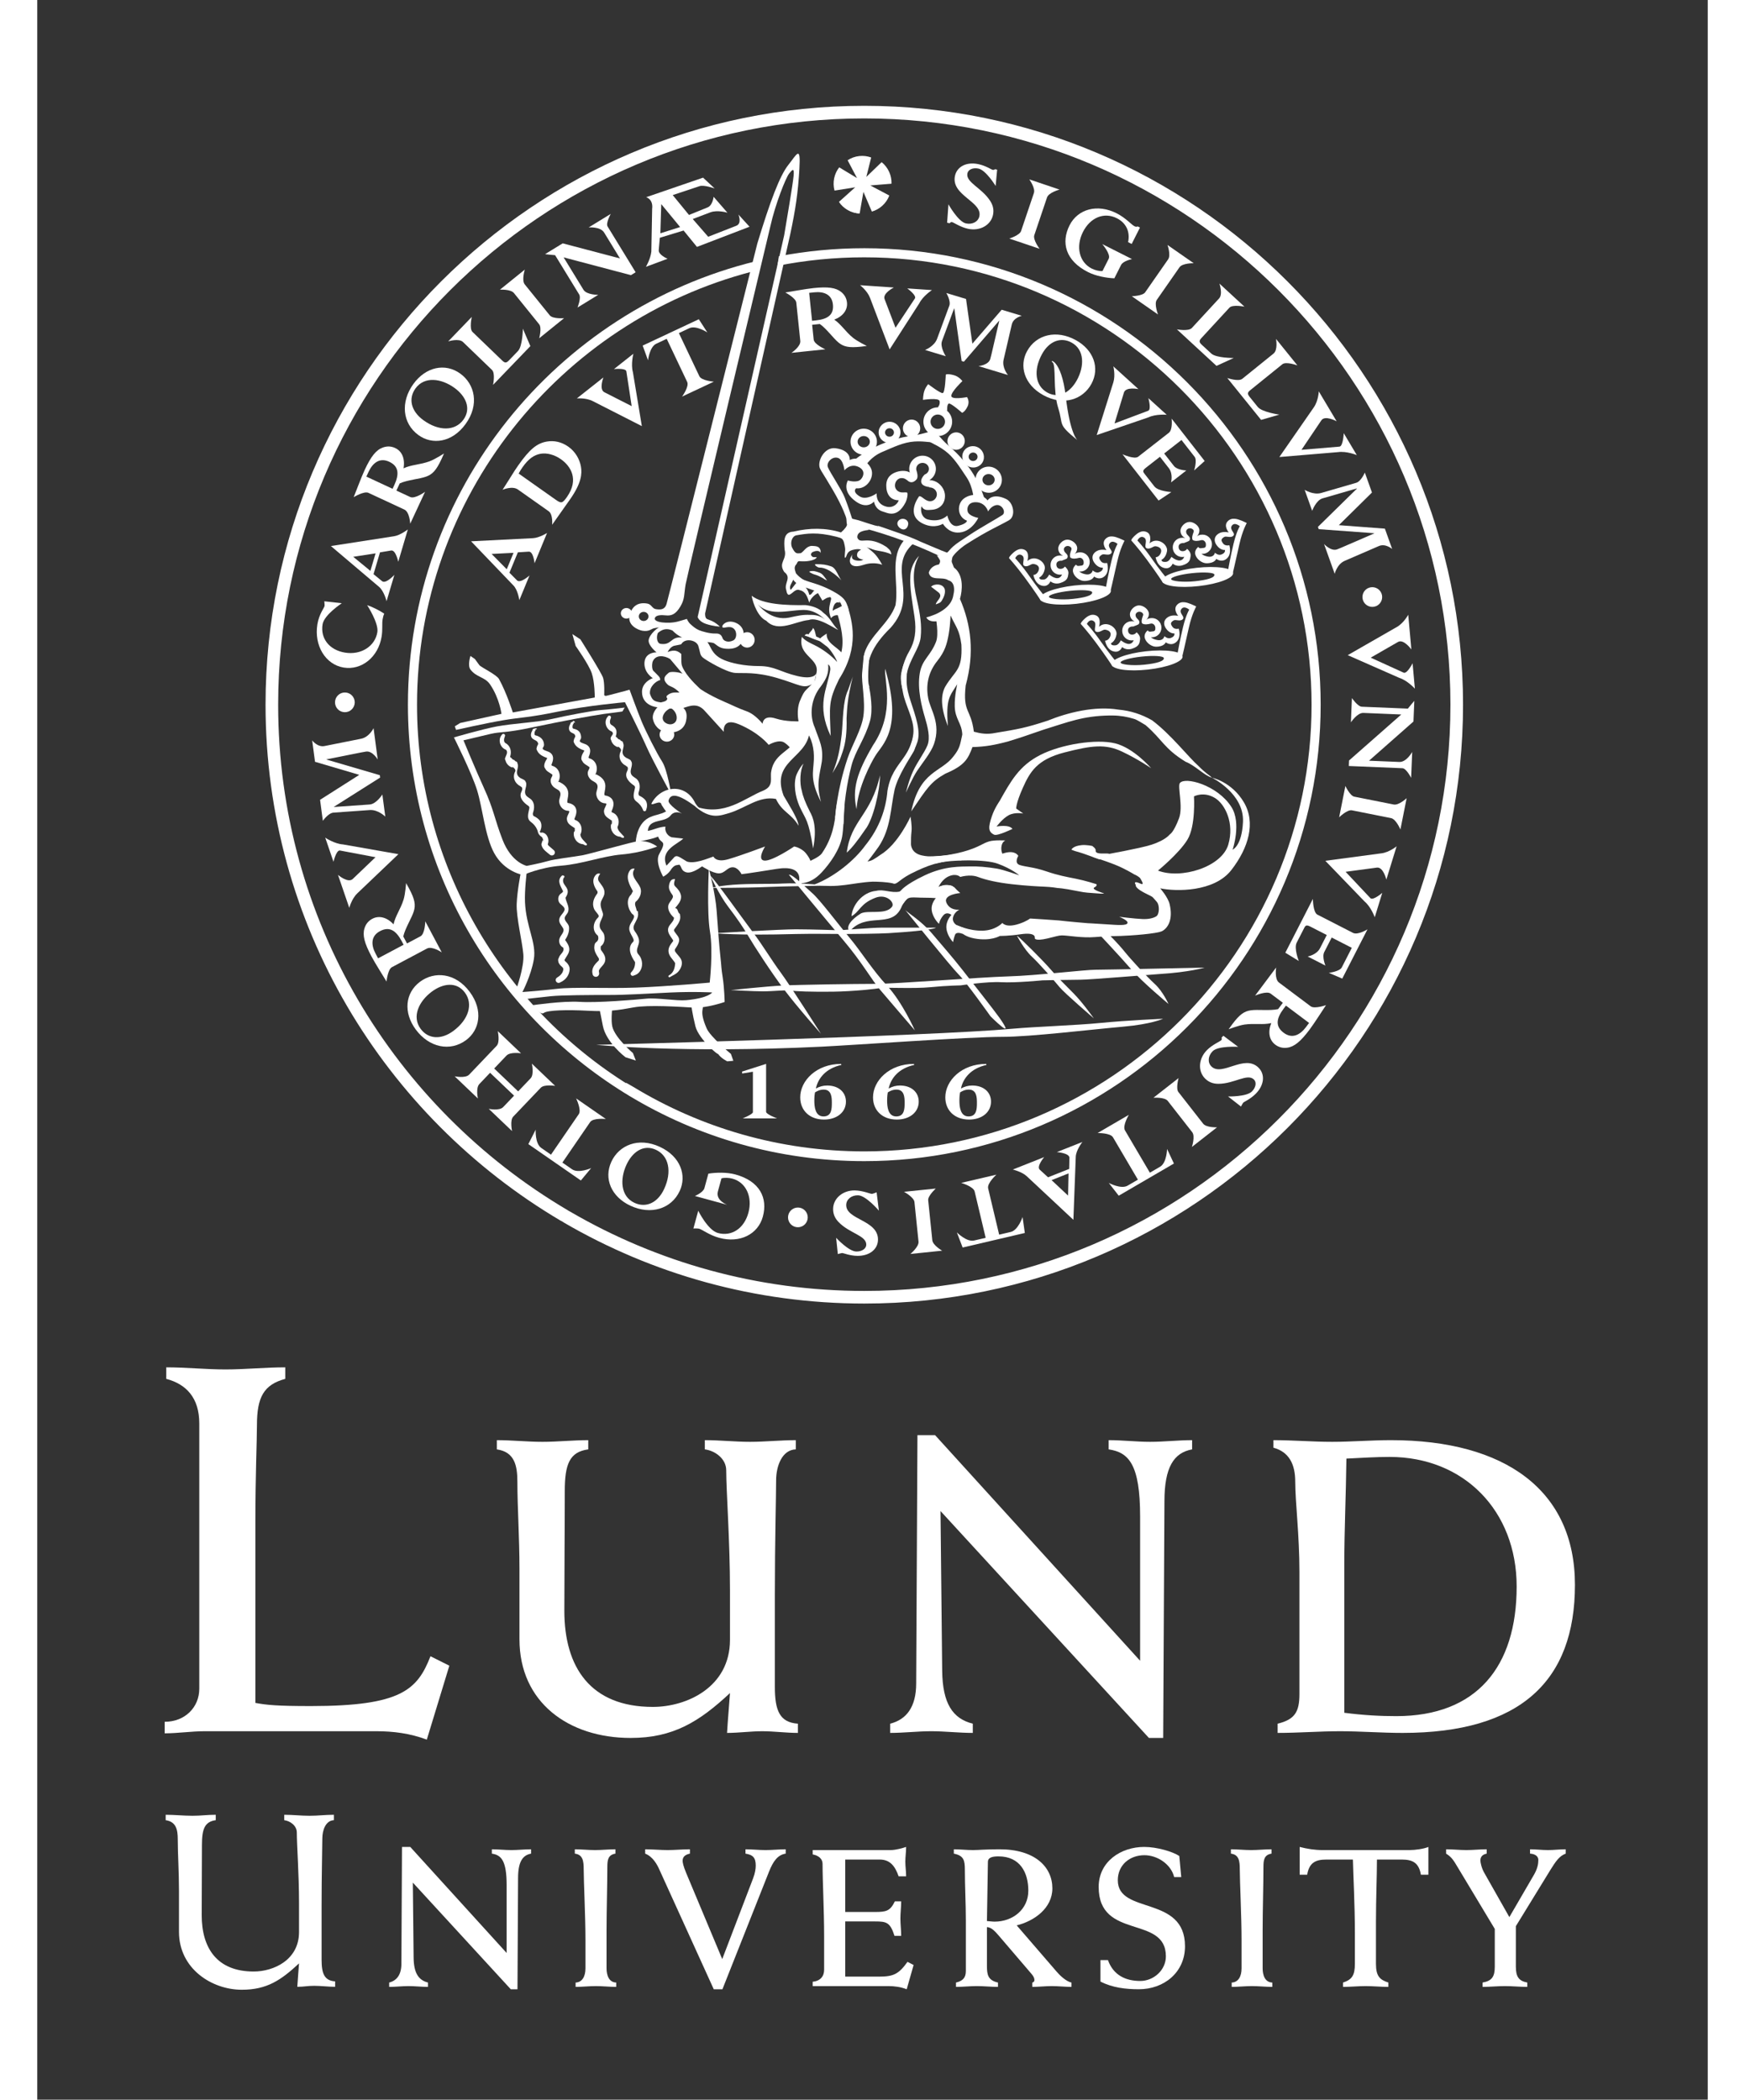 <?xml version="1.0" encoding="UTF-8" standalone="no"?><!DOCTYPE svg PUBLIC "-//W3C//DTD SVG 1.1//EN" "http://www.w3.org/Graphics/SVG/1.1/DTD/svg11.dtd"><svg width="133" height="160" viewBox="0 0 339 426" version="1.1" xmlns="http://www.w3.org/2000/svg" xmlns:xlink="http://www.w3.org/1999/xlink" xml:space="preserve" xmlns:serif="http://www.serif.com/" style="fill-rule:evenodd;clip-rule:evenodd;stroke-linejoin:round;stroke-miterlimit:2;"><rect x="0" y="0" width="339" height="426" fill="#333333" stroke="none"/><g><path d="M25.863,349.335c4.15,0 7.022,-2.978 7.022,-6.702l0,-53.83c0,-5.213 -2.66,-7.979 -6.702,-9.043l0,-2.34c4.042,0 7.979,0.425 12.021,0.425c4.043,0 8.085,-0.425 12.128,-0.425l0,2.34c-4.362,1.171 -5.745,3.724 -5.745,9.362c0,3.191 -0.319,10 -0.319,19.575l0,36.809c2.34,0.425 4.362,0.638 11.277,0.638c18.298,0 21.596,-3.298 24.255,-10.106l3.83,1.915l-4.574,15c-3.405,-1.277 -6.809,-1.703 -10.213,-1.703l-34.894,0c-2.66,0 -5.426,0.426 -8.086,0.426l0,-2.341Z" style="fill:#fff;fill-rule:nonzero;"/><path d="M93.266,292.192c3.063,0 6.127,0.341 9.275,0.341c3.063,0 6.212,-0.341 9.276,-0.341l0,1.872c-3.83,0.511 -4.766,3.064 -4.766,8.51c0,8.085 -0.085,16.169 -0.085,24.253c0,11.403 5.276,19.488 17.956,19.488c6.893,0 15.658,-4 15.658,-13.616l0,-10.041c0,-10.042 -0.766,-20.084 -0.766,-24.339c0,-2.383 -2.297,-3.999 -4.34,-4.255l0,-1.872c3.064,0 6.127,0.341 9.191,0.341c3.063,0 6.212,-0.341 9.275,-0.341l0,1.872c-2.808,0.085 -3.999,3.404 -3.999,6.298c0,3.234 -0.255,12.084 -0.255,23.317l0,18.551c0,4.766 0.936,7.233 4.68,7.489l0,1.872c-2.383,0 -4.85,-0.341 -7.233,-0.341c-2.383,0 -4.766,0.341 -7.149,0.341c0.171,-2.893 0.426,-5.531 0.596,-8.085c-6.212,5.787 -11.488,9.106 -20.168,9.106c-12.595,0 -22.551,-7.233 -22.551,-19.998l0,-14.211c0,-6.638 -0.426,-12.51 -0.426,-17.786c0,-3.319 -0.596,-6.042 -4.169,-6.553l0,-1.872Z" style="fill:#fff;fill-rule:nonzero;"/><path d="M173.088,349.719c3.319,-0.851 5.276,-3.404 5.276,-8.17l0.256,-50.378l3.573,0l41.614,45.783l0,-29.274c0,-10.552 -2.298,-13.02 -6.383,-13.616l0,-1.872c2.808,0 5.616,0.341 8.425,0.341c2.808,0 5.701,-0.341 8.51,-0.341l0,1.872c-3.745,0.681 -5.617,3.66 -5.617,10.553l-0.255,47.995l-2.893,0l-42.294,-46.038l0.34,32.423c0.085,6.637 2.128,9.701 6.213,10.722l0,1.872c-2.809,0 -5.617,-0.341 -8.425,-0.341c-2.808,0 -5.532,0.341 -8.34,0.341l0,-1.872Z" style="fill:#fff;fill-rule:nonzero;"/><path d="M251.713,349.719c3.489,-0.851 4.425,-2.383 4.425,-6.042l0,-24.764c0,-7.489 -0.851,-14.126 -0.851,-18.296c0,-3.574 -1.277,-6.042 -4.425,-6.893l0,-1.532c3.999,0 7.914,0.341 11.914,0.341c3.914,0 7.914,-0.341 11.913,-0.341c23.232,0 37.358,10.212 37.358,29.359c0,19.488 -11.062,30.04 -34.975,30.04c-4.255,0 -8.51,-0.341 -12.679,-0.341c-4.255,0 -8.425,0.341 -12.68,0.341l0,-1.872Zm13.531,-2.213c3.999,0.511 7.318,0.681 10.552,0.681c16.253,0 24.423,-9.957 24.423,-26.295c0,-15.403 -10.722,-26.296 -25.785,-26.296c-2.723,0 -5.361,0.171 -8.765,0.34c-0.085,7.489 -0.425,14.297 -0.425,21.445l0,30.125Z" style="fill:#fff;fill-rule:nonzero;"/><path d="M71.42,402.238c1.56,-0.4 2.479,-1.6 2.479,-3.84l0.12,-23.674l1.68,0l19.557,21.515l0,-13.758c0,-4.959 -1.08,-6.119 -3,-6.398l0,-0.88c1.32,0 2.64,0.159 3.96,0.159c1.32,0 2.679,-0.159 3.999,-0.159l0,0.88c-1.759,0.319 -2.639,1.719 -2.639,4.958l-0.12,22.557l-1.36,0l-19.877,-21.637l0.16,15.238c0.04,3.119 1,4.559 2.92,5.039l0,0.88c-1.32,0 -2.64,-0.16 -3.96,-0.16c-1.32,0 -2.599,0.16 -3.919,0.16l0,-0.88Z" style="fill:#fff;fill-rule:nonzero;"/><path d="M117.331,376.083c-1.48,0.239 -1.64,1.279 -1.64,2.679c0,3.879 -0.16,8.598 -0.16,12.838l0,7.758c0,1.32 0.44,2.84 1.96,2.88l0,0.88c-1.36,0 -2.76,-0.16 -4.119,-0.16c-1.4,0 -2.76,0.16 -4.12,0.16l0,-0.88c1.28,-0.04 2,-1.16 2,-2.88l0,-5.758c0,-4.8 -0.36,-11.839 -0.36,-14.358c0,-1.64 -0.16,-2.96 -1.8,-3.159l0,-0.88c1.36,0 2.72,0.159 4.12,0.159c1.359,0 2.759,-0.159 4.119,-0.159l0,0.88Z" style="fill:#fff;fill-rule:nonzero;"/><path d="M137.286,403.598l-11.038,-24.276c-0.44,-1 -1.32,-2.64 -2.879,-3.239l0,-0.88c1.519,0 3.039,0.159 4.559,0.159c1.48,0 2.999,-0.159 4.519,-0.159l0,0.88c-0.76,0.159 -1.48,0.519 -1.48,1.439c0,0.36 0.12,1.04 0.72,2.479l7.319,17.478l6.239,-16.317c0.44,-1.121 0.56,-2.04 0.56,-2.64c0,-1.56 -0.52,-2.2 -2.08,-2.439l0,-0.88c1.36,0 2.72,0.159 4.08,0.159c1.36,0 2.719,-0.159 4.079,-0.159l0,0.88c-1.64,0.239 -2.56,1.599 -3.36,3.599l-9.478,23.916l-1.76,0Z" style="fill:#fff;fill-rule:nonzero;"/><path d="M157.365,402.078c1.56,-0.16 2.32,-1.12 2.32,-2.44l0,-6.759c0,-5.439 -0.32,-11.158 -0.32,-14.717c0,-1 -0.76,-1.68 -2,-1.92l0,-0.88l15.798,0c1.079,0 2.439,-0.399 3.159,-0.638c0,1.038 -0.16,1.998 -0.16,2.998c0,1 0.16,1.96 0.16,2.96l-1.52,0c-0.679,-1.92 -1.639,-3.4 -3.839,-3.4l-6.999,0l0,10.638l6.039,0c2.32,0 3.079,-0.2 4.039,-2.159l1.28,0c0,1.159 -0.16,2.319 -0.16,3.479c0,1.2 0.16,2.36 0.16,3.519l-1.36,0c-0.88,-2.759 -1.639,-2.919 -3.959,-2.919l-6.039,0l0,11.198l6.799,0c2.96,0 4.039,-0.48 5.839,-2.999l1.24,0.64l-1.4,4.919c-1.24,-0.48 -2.48,-0.64 -3.759,-0.64l-15.318,0l0,-0.88Z" style="fill:#fff;fill-rule:nonzero;"/><path d="M186.444,402.238c1.359,-0.32 1.999,-0.96 1.999,-2.32l0,-10.278c0,-3.439 -0.2,-6.879 -0.2,-10.278c0,-1.88 -0.2,-2.88 -2.239,-3.279l0,-0.88c1.28,0 2.599,0.159 3.879,0.159c1.2,0 2.4,-0.159 5.399,-0.159c7.199,0 10.718,3.599 10.718,7.918c0,4.04 -3.679,6.639 -7.238,7.519l8.078,9.359c0.6,0.719 1.96,2.039 3.04,2.239l0,0.88c-1.32,0 -2.68,-0.16 -4,-0.16c-1.319,0 -2.639,0.16 -3.959,0.16l0,-0.88c0.28,-0.04 0.4,-0.2 0.44,-0.48c0,-0.36 -0.12,-0.72 -0.6,-1.28l-6.639,-7.758c-0.6,-0.68 -1.439,-1.72 -2.399,-1.72l0,7.918c0,1.68 0.199,2.88 2.239,3.32l0,0.88c-1.44,0 -2.839,-0.16 -4.279,-0.16c-1.44,0 -2.8,0.16 -4.239,0.16l0,-0.88Zm6.279,-12.478c0.599,0.04 1.079,0.12 1.559,0.12c3.68,0 6.839,-2.48 6.839,-6.279c0,-3.679 -1.68,-6.959 -6.039,-6.959c-1.04,0 -2.16,0.12 -2.16,1.12l-0.199,11.998Z" style="fill:#fff;fill-rule:nonzero;"/><path d="M215.758,397.679l1.52,0c1.08,3.039 3.559,4.239 6.559,4.239c2.72,0 5.199,-2.2 5.199,-4.999c0,-8.438 -13.638,-3.24 -13.638,-14.078c0,-5.159 4.519,-8.117 9.239,-8.117c2.599,0 5.799,0.959 7.118,1.838l0.401,4.279l-1.44,0c-0.64,-2.639 -3.44,-4.439 -6.039,-4.439c-3,0 -5.399,2 -5.399,5.079c0,7.039 13.637,2.96 13.637,13.398c0,5.319 -4.279,8.719 -9.358,8.719c-2.68,0 -5.399,-0.32 -7.799,-1.56l0,-4.359Z" style="fill:#fff;fill-rule:nonzero;"/><path d="M250.471,376.083c-1.479,0.239 -1.639,1.279 -1.639,2.679c0,3.879 -0.161,8.598 -0.161,12.838l0,7.758c0,1.32 0.44,2.84 1.96,2.88l0,0.88c-1.36,0 -2.759,-0.16 -4.119,-0.16c-1.4,0 -2.76,0.16 -4.119,0.16l0,-0.88c1.279,-0.04 1.999,-1.16 1.999,-2.88l0,-5.758c0,-4.8 -0.36,-11.839 -0.36,-14.358c0,-1.64 -0.16,-2.96 -1.8,-3.159l0,-0.88c1.36,0 2.72,0.159 4.12,0.159c1.36,0 2.759,-0.159 4.119,-0.159l0,0.88Z" style="fill:#fff;fill-rule:nonzero;"/><path d="M282.304,380.362l-1.519,0c-0.401,-2.36 -1.6,-3.08 -3.88,-3.08l-5.039,0c0,3.44 -0.2,7.839 -0.2,12.638l0,8.519c0,2.479 0.76,3.239 2.52,3.799l0,0.88c-1.56,0 -3.08,-0.16 -4.6,-0.16c-1.52,0 -3.039,0.16 -4.599,0.16l0,-0.88c1.84,-0.6 2.4,-1.48 2.4,-3.799l0,-6.279c0,-5.76 -0.32,-11.438 -0.4,-14.878l-5.399,0c-2.28,0 -3.48,0.72 -3.88,3.08l-1.52,0l0,-5.638c1.52,0.399 3.08,0.638 4.64,0.638l17.677,0c1.119,0 2.879,-0.239 3.799,-0.638l0,5.638Z" style="fill:#fff;fill-rule:nonzero;"/><path d="M293.299,402.238c1.92,-0.32 2.48,-1.24 2.48,-3.199l0,-7.679l-7.479,-12.438c-0.76,-1.24 -1.159,-2.08 -2.4,-2.839l0,-0.88c1.36,0 2.76,0.159 4.12,0.159c1.36,0 2.759,-0.159 4.119,-0.159l0,0.88c-0.76,0.159 -1.28,0.559 -1.28,1.399c0,0.4 0.241,1.56 0.8,2.519l5.079,8.959l5,-8.598c0.76,-1.32 0.88,-2.28 0.88,-3c0,-0.88 -0.88,-1.24 -1.68,-1.279l0,-0.88c1.2,0 2.399,0.159 3.639,0.159c1.2,0 2.4,-0.159 3.6,-0.159l0,0.88c-1.32,0.479 -2.04,1.599 -3.12,3.319l-6.999,11.398l0,8.239c0,1.959 0.56,2.879 2.32,3.199l0,0.88c-1.52,0 -3.04,-0.16 -4.52,-0.16c-1.519,0 -3.039,0.16 -4.559,0.16l0,-0.88Z" style="fill:#fff;fill-rule:nonzero;"/><path d="M147.907,215.851l0,9.729c0,0.49 2.216,1.335 2.216,1.335l-6.977,0c0,0 2.084,-0.845 2.084,-1.268l0,-8.204l-2.171,0.362l-0.033,-0.39l4.881,-1.564Z" style="fill:#fff;fill-rule:nonzero;"/><path d="M192.624,216.066c-3.126,0.688 -4.728,2.678 -5.175,4.779c0.782,-0.413 1.475,-0.603 2.302,-0.603c2.28,0 3.8,1.326 3.8,3.273c0,2.135 -1.833,3.634 -4.448,3.634c-2.883,0 -4.828,-1.808 -4.828,-4.513c0,-3.375 3.301,-6.782 8.294,-6.782l0.055,0.212Zm-3.588,5.003c-0.805,0 -1.364,0.327 -1.765,0.568c-0.045,0.224 -0.135,0.776 -0.135,1.654c0,1.206 0.157,3.221 1.855,3.221c1.676,0 1.699,-1.568 1.699,-2.79c0,-1.103 -0.067,-2.653 -1.654,-2.653Z" style="fill:#fff;fill-rule:nonzero;"/><path d="M177.955,216.066c-3.127,0.688 -4.728,2.678 -5.175,4.779c0.782,-0.413 1.475,-0.603 2.302,-0.603c2.279,0 3.799,1.326 3.799,3.273c0,2.135 -1.832,3.634 -4.447,3.634c-2.884,0 -4.828,-1.808 -4.828,-4.513c0,-3.375 3.3,-6.782 8.294,-6.782l0.055,0.212Zm-3.588,5.003c-0.805,0 -1.364,0.327 -1.766,0.568c-0.045,0.224 -0.134,0.776 -0.134,1.654c0,1.206 0.156,3.221 1.855,3.221c1.676,0 1.698,-1.568 1.698,-2.79c0,-1.103 -0.066,-2.653 -1.653,-2.653Z" style="fill:#fff;fill-rule:nonzero;"/><path d="M163.184,216.066c-3.127,0.688 -4.729,2.678 -5.176,4.779c0.782,-0.413 1.475,-0.603 2.303,-0.603c2.279,0 3.799,1.326 3.799,3.273c0,2.135 -1.833,3.634 -4.447,3.634c-2.884,0 -4.829,-1.808 -4.829,-4.513c0,-3.375 3.301,-6.782 8.294,-6.782l0.056,0.212Zm-3.589,5.003c-0.805,0 -1.363,0.327 -1.765,0.568c-0.045,0.224 -0.135,0.776 -0.135,1.654c0,1.206 0.157,3.221 1.856,3.221c1.676,0 1.698,-1.568 1.698,-2.79c0,-1.103 -0.067,-2.653 -1.654,-2.653Z" style="fill:#fff;fill-rule:nonzero;"/><path d="M66.947,122.781c1.039,0.335 2.508,1.072 3.475,1.726c-0.153,0.305 -0.26,0.701 -0.336,1.163c-0.154,0.946 0.042,2.011 -0.205,3.518c-0.676,4.123 -4.056,6.852 -7.695,6.255c-3.701,-0.607 -6.04,-4.48 -5.333,-8.783c0.343,-2.092 1.391,-3.324 1.457,-3.726c0.027,-0.161 -0.053,-0.938 -0.053,-0.938l3.549,0.396c0,0 -3.585,2.344 -3.902,4.275c-0.471,2.876 1.374,5.223 4.552,5.744c3.237,0.531 6.094,-1.272 6.565,-4.148c0.304,-1.85 -2.074,-5.482 -2.074,-5.482Z" style="fill:#fff;fill-rule:nonzero;"/><path d="M100.072,70.223l-7.576,7.868c0,0 0.503,-2.344 -0.216,-3.037l-5.872,-5.654c-0.866,-0.834 -3.014,-0.13 -3.014,-0.13l4.791,-4.976c0,0 -0.546,2.388 0.145,3.052l6.047,5.824c0.543,0.523 0.831,0.489 1.382,-0.084l1.795,-1.864c0.947,-0.984 0.996,-4.53 0.996,-4.53l1.522,3.531Z" style="fill:#fff;fill-rule:nonzero;"/><path d="M93.901,58.772l5.04,-4.074c0,0 -0.68,2.174 -0.013,2.998l5.072,6.277c0.628,0.776 2.909,0.584 2.909,0.584l-5.04,4.073c0,0 0.559,-2.129 -0.005,-2.826l-5.124,-6.34c-0.666,-0.824 -2.839,-0.692 -2.839,-0.692Z" style="fill:#fff;fill-rule:nonzero;"/><path d="M110.846,58.788c0.65,1.06 2.998,1.031 2.998,1.031l-4.205,2.576c0,0 0.775,-1.933 0.339,-2.645l-4.886,-7.976c-0.542,-0.027 -2.04,-0.209 -2.04,-0.209l3.58,-2.192l11.624,3.06l-3.214,-5.248c-0.767,-1.252 -3.145,-1.038 -3.145,-1.038l4.484,-2.746c0,0 -1.046,1.883 -0.641,2.543l5.695,9.297l-0.956,0.586l-13.657,-3.608l4.024,6.569Z" style="fill:#fff;fill-rule:nonzero;"/><path d="M184.91,41.453c0,0 1.978,3.544 3.553,3.877c1.316,0.279 2.49,-0.348 2.726,-1.464c0.63,-2.971 -5.791,-4.226 -4.955,-8.174c0.406,-1.913 2.364,-2.894 4.736,-2.392c1.535,0.325 2.621,1.097 2.92,1.16c0.14,0.03 0.268,0.016 0.485,-0.126l0.419,0.089l-0.306,3.309c0,0 -1.946,-3.203 -3.481,-3.528c-1.116,-0.237 -2.08,0.184 -2.245,0.961c-0.388,1.835 2.849,2.875 4.609,5.581c0.645,0.99 0.782,1.915 0.579,2.872c-0.439,2.073 -2.66,3.311 -5.032,2.808c-1.594,-0.338 -2.915,-1.284 -3.274,-1.36c-0.179,-0.038 -0.34,0.032 -0.486,0.23l-0.518,-0.109l0.27,-3.734Z" style="fill:#fff;fill-rule:nonzero;"/><path d="M201.316,36.394l6.14,2.072c0,0 -2.2,0.591 -2.539,1.595l-2.58,7.646c-0.319,0.946 1.066,2.769 1.066,2.769l-6.14,-2.073c0,0 2.096,-0.669 2.383,-1.518l2.607,-7.723c0.339,-1.004 -0.937,-2.768 -0.937,-2.768Z" style="fill:#fff;fill-rule:nonzero;"/><path d="M219.946,53.754l-1.368,2.71c-1.613,-0.06 -3.762,-0.461 -5.327,-1.251c-4.602,-2.324 -5.526,-6.009 -3.762,-9.502c1.681,-3.329 5.667,-4.398 9.542,-2.441c1.874,0.946 3.008,2.318 3.626,2.63c0.273,0.138 0.455,0.139 0.665,0.039l0.455,0.23l-1.681,3.329l-0.728,-0.368c0.446,-2.103 -0.386,-3.893 -2.277,-4.848c-2.583,-1.304 -5.395,-0.167 -6.883,2.78c-1.506,2.983 -0.753,6.148 1.775,7.425c0.692,0.349 1.547,0.553 2.185,0.51l1.268,-2.51c0.459,-0.91 -1.31,-2.968 -1.31,-2.968l6.04,3.05c0,0 -1.797,0.348 -2.22,1.185Z" style="fill:#fff;fill-rule:nonzero;"/><path d="M229.364,49.701l5.317,3.703c0,0 -2.277,-0.046 -2.882,0.824l-4.613,6.622c-0.57,0.818 0.251,2.955 0.251,2.955l-5.317,-3.703c0,0 2.199,-0.057 2.712,-0.793l4.659,-6.689c0.606,-0.87 -0.127,-2.919 -0.127,-2.919Z" style="fill:#fff;fill-rule:nonzero;"/><path d="M248.361,85.192l-6.863,-8.498c0,0 2.263,0.792 3.04,0.165l6.342,-5.122c0.935,-0.755 0.505,-2.975 0.505,-2.975l4.34,5.375c0,0 -2.301,-0.84 -3.047,-0.238l-6.532,5.275c-0.586,0.474 -0.588,0.764 -0.088,1.382l1.626,2.013c0.857,1.063 4.37,1.553 4.37,1.553l-3.693,1.07Z" style="fill:#fff;fill-rule:nonzero;"/><path d="M239.305,74.23l-8.029,-7.405c0,0 2.354,0.453 3.032,-0.282l5.525,-5.992c0.815,-0.884 0.066,-3.016 0.066,-3.016l5.078,4.683c0,0 -2.399,-0.494 -3.049,0.21l-5.692,6.172c-0.51,0.554 -0.47,0.841 0.114,1.38l1.902,1.754c1.004,0.926 4.551,0.898 4.551,0.898l-3.498,1.598Z" style="fill:#fff;fill-rule:nonzero;"/><path d="M259.07,82.627c0.916,-1.329 0.994,-3.226 0.994,-3.226l3.622,6.073c0,0 -2.362,-1.296 -3.102,-0.19l-4.028,5.977l7.719,-0.646c0.741,-0.11 0.852,-2.726 0.852,-2.726l2.652,4.445c0,0 -2.073,-0.851 -3.801,-0.604l-11.917,0.997l7.009,-10.1Z" style="fill:#fff;fill-rule:nonzero;"/><path d="M267.803,99.137l-0.014,-0.039l-6.981,2.022c-1.294,0.376 -2.086,2.52 -2.086,2.52l-1.523,-4.26c0,0 1.738,1.11 3.365,0.636l7.097,-2.062c0.999,-0.293 1.747,-2.075 1.747,-2.075l1.448,4.049l-6.721,6.624l9.343,0.705l1.476,4.126c0,0 -1.354,-1.183 -2.702,-0.593l-6.915,2.993c-1.578,0.673 -2.044,2.636 -2.044,2.636l-2.162,-6.044c0,0 1.394,1.536 2.641,1.09c0.307,-0.11 0.607,-0.239 0.888,-0.361l6.653,-2.878l-0.013,-0.039l-11.246,-0.825l-0.165,-0.46l7.914,-7.765Z" style="fill:#fff;fill-rule:nonzero;"/><path d="M269.111,144.644c-1.242,-0.051 -2.527,1.915 -2.527,1.915l0.204,-4.927c0,0 1.172,1.721 2.007,1.755l9.346,0.386c0.324,-0.435 1.31,-1.577 1.31,-1.577l-0.174,4.194l-9.017,7.949l6.149,0.254c1.466,0.061 2.613,-2.033 2.613,-2.033l-0.217,5.253c0,0 -0.981,-1.917 -1.755,-1.949l-10.893,-0.45l0.047,-1.12l10.603,-9.332l-7.696,-0.318Z" style="fill:#fff;fill-rule:nonzero;"/><path d="M277.894,161.942l-1.265,6.356c0,0 -0.87,-2.106 -1.909,-2.312l-7.915,-1.575c-0.979,-0.195 -2.608,1.414 -2.608,1.414l1.265,-6.356c0,0 0.933,1.993 1.812,2.168l7.995,1.591c1.039,0.207 2.625,-1.286 2.625,-1.286Z" style="fill:#fff;fill-rule:nonzero;"/><path d="M264.731,196.279l2.035,-3.973l-4.082,-2.089l-1.504,2.938c-0.512,0.998 0.237,2.755 0.237,2.755l-3.609,-1.849c0,0 1.798,-0.292 2.513,-1.689l1.365,-2.666l-3.264,-1.672c-0.78,-0.4 -1.018,-0.338 -1.287,0.188l-1.551,3.029c-0.604,1.179 0.429,3.723 0.429,3.723l-2.737,-1.676l5.592,-10.92c0,0 0.019,2.735 0.908,3.19l7.237,3.706c0.98,0.501 2.933,-0.719 2.933,-0.719l-5.118,9.994l-2.723,-1.166c0,0 2.199,-0.27 2.626,-1.104Z" style="fill:#fff;fill-rule:nonzero;"/><path d="M243.7,212.391c0,0 -4.051,-0.25 -5.182,0.895c-0.945,0.956 -1.053,2.282 -0.241,3.085c2.159,2.134 6.685,-2.59 9.555,0.246c1.391,1.375 1.159,3.552 -0.545,5.277c-1.103,1.116 -2.34,1.614 -2.555,1.831c-0.1,0.102 -0.456,0.781 -0.456,0.781l-2.62,-2.045c0,0 3.747,0.093 4.85,-1.023c0.802,-0.812 0.969,-1.851 0.404,-2.409c-1.334,-1.318 -3.958,0.844 -7.186,0.864c-1.182,0.007 -2.034,-0.377 -2.729,-1.065c-1.508,-1.49 -1.35,-4.027 0.355,-5.751c1.146,-1.16 2.655,-1.76 2.913,-2.021c0.129,-0.13 0.156,-0.304 0.069,-0.534l0.372,-0.376l2.996,2.245Z" style="fill:#fff;fill-rule:nonzero;"/><path d="M239.42,228.715l-5.106,3.992c0,0 0.716,-2.163 0.063,-2.998l-4.97,-6.357c-0.616,-0.787 -2.899,-0.631 -2.899,-0.631l5.105,-3.992c0,0 -0.593,2.12 -0.041,2.826l5.02,6.422c0.653,0.835 2.828,0.738 2.828,0.738Z" style="fill:#fff;fill-rule:nonzero;"/><path d="M183.638,253.751l-6.447,0.664c0,0 1.756,-1.451 1.647,-2.505l-0.825,-8.027c-0.103,-0.993 -2.119,-2.076 -2.119,-2.076l6.446,-0.664c0,0 -1.63,1.479 -1.539,2.371l0.835,8.109c0.109,1.053 2.002,2.128 2.002,2.128Z" style="fill:#fff;fill-rule:nonzero;"/><path d="M170.795,245.627c0,0 -2.629,-3.092 -4.238,-3.114c-1.346,-0.018 -2.375,0.824 -2.391,1.965c-0.041,3.037 6.502,3.022 6.448,7.057c-0.026,1.956 -1.756,3.298 -4.181,3.266c-1.568,-0.021 -2.784,-0.568 -3.09,-0.572c-0.142,-0.001 -0.879,0.213 -0.879,0.213l-0.343,-3.306c0,0 2.531,2.764 4.1,2.785c1.141,0.015 2.005,-0.584 2.016,-1.379c0.025,-1.875 -3.353,-2.266 -5.605,-4.579c-0.824,-0.846 -1.138,-1.727 -1.126,-2.705c0.029,-2.119 1.966,-3.764 4.391,-3.732c1.63,0.022 3.109,0.694 3.476,0.699c0.183,0.002 0.962,-0.314 0.962,-0.314l0.46,3.716Z" style="fill:#fff;fill-rule:nonzero;"/><path d="M135.394,241.05l0.8,-2.929c1.593,-0.262 3.779,-0.299 5.47,0.163c4.973,1.358 6.615,4.785 5.584,8.559c-0.982,3.598 -4.675,5.441 -8.863,4.298c-2.024,-0.553 -3.409,-1.671 -4.078,-1.853c-0.295,-0.081 -1.151,-0.04 -1.151,-0.04l0.983,-3.598c0,0 1.941,3.953 3.985,4.511c2.792,0.762 5.32,-0.913 6.189,-4.098c0.881,-3.224 -0.489,-6.175 -3.222,-6.921c-0.747,-0.205 -1.626,-0.233 -2.242,-0.064l-0.741,2.713c-0.433,1.77 1.875,2.646 1.875,2.646l-6.526,-1.782c0,0 1.691,-0.7 1.937,-1.605Z" style="fill:#fff;fill-rule:nonzero;"/><path d="M95.231,214.162l-2.503,2.625l4.865,4.642l2.532,-2.654c0.746,-0.782 0.248,-2.975 0.248,-2.975l4.732,4.515c0,0 -2.213,-0.366 -2.917,0.371l-5.598,5.869c-0.704,0.737 -0.234,2.931 -0.234,2.931l-4.733,-4.515c0,0 2.144,0.468 2.932,-0.357l2.209,-2.315l-4.867,-4.642l-2.166,2.27c-0.787,0.826 -0.305,2.948 -0.305,2.948l-4.718,-4.502c0,0 2.187,0.454 2.946,-0.343l5.571,-5.839c0.732,-0.766 0.232,-2.988 0.232,-2.988l4.719,4.501c0,0 -2.185,-0.338 -2.945,0.458Z" style="fill:#fff;fill-rule:nonzero;"/><path d="M60.213,163.69l0.005,0.04l7.251,-0.509c1.344,-0.097 2.568,-2.027 2.568,-2.027l0.595,4.485c0,0 -1.467,-1.45 -3.157,-1.328l-7.372,0.525c-1.038,0.077 -2.143,1.662 -2.143,1.662l-0.566,-4.263l7.962,-5.065l-8.986,-2.651l-0.576,-4.344c0,0 1.075,1.441 2.516,1.147l7.39,-1.474c1.684,-0.327 2.552,-2.148 2.552,-2.148l0.844,6.363c0,0 -1.039,-1.794 -2.352,-1.62c-0.324,0.043 -0.644,0.106 -0.945,0.167l-7.11,1.416l0.006,0.04l10.822,3.169l0.065,0.485l-9.369,5.93Z" style="fill:#fff;fill-rule:nonzero;"/><path d="M275.922,127.201c1.402,-0.801 2.295,-2.477 2.295,-2.477l0.633,7.043c0,0 -1.568,-2.192 -2.715,-1.516l-5.535,3.182l6.71,3.055c0.715,0.222 1.791,-1.921 1.791,-1.921l0.463,5.156c0,0 -1.5,-1.666 -3.163,-2.192l-10.46,-4.605l9.981,-5.725Z" style="fill:#fff;fill-rule:nonzero;"/><path d="M272.797,173.128c1.6,-0.21 3.061,-1.423 3.061,-1.423l-2.082,6.758c0,0 -0.621,-2.623 -1.938,-2.431l-6.329,0.847l5.053,5.37c0.578,0.477 2.386,-1.099 2.386,-1.099l-1.524,4.947c0,0 -0.758,-2.11 -2.098,-3.227l-7.936,-8.224l11.407,-1.518Z" style="fill:#fff;fill-rule:nonzero;"/><path d="M64.963,181.242c-1.17,1.112 -1.637,2.953 -1.637,2.953l-2.294,-6.689c0,0 2.045,1.755 2.997,0.825l4.617,-4.41l-7.244,-1.367c-0.748,-0.045 -1.282,2.292 -1.282,2.292l-1.68,-4.896c0,0 1.854,1.26 3.596,1.374l11.255,1.978l-8.328,7.94Z" style="fill:#fff;fill-rule:nonzero;"/><path d="M109.893,226.053c0.603,-0.871 -0.538,-3.198 -0.538,-3.198l6.032,4.176c0,0 -2.567,-0.265 -3.182,0.623l-5.637,8.221l1.977,1.369c1.29,0.893 3.865,-0.249 3.865,-0.249l-2.093,2.512l-10.656,-7.378l1.489,-2.929c0,0 -0.162,2.813 1.128,3.706l1.977,1.368l5.638,-8.221Z" style="fill:#fff;fill-rule:nonzero;"/><path d="M190.229,241.744c-0.241,-1.032 -2.731,-1.747 -2.731,-1.747l7.143,-1.67c0,0 -1.919,1.725 -1.674,2.776l2.235,9.398l2.341,-0.547c1.528,-0.357 2.41,-3.033 2.41,-3.033l0.458,3.237l-12.621,2.952l-1.172,-3.07c0,0 1.976,2.007 3.504,1.649l2.341,-0.547l-2.234,-9.398Z" style="fill:#fff;fill-rule:nonzero;"/><path d="M218.301,230.75c-0.533,-0.915 -3.124,-0.869 -3.124,-0.869l6.34,-3.692c0,0 -1.33,2.213 -0.786,3.146l5.056,8.592l2.077,-1.21c1.356,-0.79 1.414,-3.606 1.414,-3.606l1.387,2.96l-11.199,6.523l-2.022,-2.592c0,0 2.478,1.34 3.834,0.55l2.078,-1.21l-5.055,-8.592Z" style="fill:#fff;fill-rule:nonzero;"/><path d="M268.924,121.116c0.009,-1.106 0.912,-1.994 2.018,-1.986c1.105,0.009 1.994,0.912 1.985,2.017c-0.009,1.106 -0.911,1.995 -2.017,1.986c-1.105,-0.009 -1.995,-0.912 -1.986,-2.017Z" style="fill:#fff;fill-rule:nonzero;"/><path d="M152.356,246.981c0.009,-1.106 0.913,-1.994 2.018,-1.985c1.105,0.008 1.995,0.911 1.985,2.017c-0.008,1.105 -0.911,1.994 -2.017,1.985c-1.105,-0.008 -1.994,-0.912 -1.986,-2.017Z" style="fill:#fff;fill-rule:nonzero;"/><path d="M60.429,142.483c0.008,-1.105 0.912,-1.995 2.017,-1.985c1.105,0.008 1.994,0.911 1.986,2.017c-0.009,1.105 -0.913,1.994 -2.018,1.985c-1.105,-0.008 -1.994,-0.912 -1.985,-2.017Z" style="fill:#fff;fill-rule:nonzero;"/><path d="M78.355,85.245c-2.489,-1.808 -3.111,-4.35 -1.59,-6.444c1.82,-2.506 5.252,-2.029 7.906,-0.101c2.275,1.653 3.475,4.161 1.811,6.453c-1.689,2.325 -4.977,2.38 -8.127,0.092Zm-0.993,3.032c2.77,2.012 6.799,1.563 9.553,-2.23c2.863,-3.94 1.882,-8.103 -1.053,-10.235c-3.083,-2.239 -7.016,-1.368 -9.519,2.078c-2.671,3.677 -2.245,8.016 1.019,10.387Z" style="fill:#fff;fill-rule:nonzero;"/><path d="M130.463,46.065l-4.014,1.267l0.183,-5.92l3.831,4.653Zm2.558,-1.627l3.574,-1.355c1.47,-0.547 3.469,0.077 3.469,0.077l-2.805,-3.23c0,0 -0.194,1.769 -1.244,2.16l-3.754,1.524l-3.303,-4.033l5.431,-1.806c0.878,-0.327 3.078,0.464 3.078,0.464l-2.347,-2.195l-11.544,3.966c0,0 1.461,0.392 1.208,2.368l-0.163,8.68c-0.173,1.522 -1.102,3.077 -1.102,3.077l4.393,-1.635c0,0 -1.904,-0.792 -1.789,-1.77l0.219,-2.489l4.823,-1.471l2.711,3.324l10.672,-4.092l-2.261,-2.479c0,0 0.79,1.831 -0.451,2.293l-5.679,2.22l-3.136,-3.598Z" style="fill:#fff;fill-rule:nonzero;"/><path d="M75.693,100.84c0.942,0.439 3.006,-1.05 3.006,-1.05l-3.009,6.466c0,0 -0.112,-2.367 -1.184,-2.866l-7.298,-3.396c-0.886,-0.413 -2.993,0.877 -2.993,0.877c0.375,-0.95 0.665,-1.668 0.962,-2.452c0.407,-1.069 0.971,-2.425 1.28,-3.09c1.264,-2.716 2.303,-4.031 3.657,-4.524c0.893,-0.327 1.724,-0.277 2.519,0.093c1.404,0.653 2.039,2.185 1.701,4.119c1.584,-0.747 3.345,-0.715 5.267,-1.416c1.11,-0.405 2.945,-1.596 2.945,-1.596c-0.171,0.415 -0.256,0.6 -0.514,1.154c-1.066,2.291 -1.837,3.078 -3.11,3.543c-1.353,0.494 -3.792,0.662 -5.359,1.372l-0.679,1.46l2.809,1.306Zm-3.585,-1.668l0.336,-0.72c1.04,-2.236 0.958,-3.847 -1.019,-4.767c-1.958,-0.911 -3.357,0.259 -4.191,2.051l-0.446,0.96l5.32,2.476Z" style="fill:#fff;fill-rule:nonzero;"/><path d="M68.243,116.49l1.741,1.427c0.76,0.617 2.492,-1.292 2.492,-1.292l-1.587,5.35c0,0 -0.512,-2.079 -1.554,-2.931l-9.742,-8.258l12.817,-1.987c1.279,-0.198 2.795,-1.38 2.795,-1.38l-1.945,6.561c0,0 -0.496,-2.446 -1.449,-2.285l-2.257,0.374l-1.311,4.421Zm-4.117,-3.52l3.482,2.855l1.054,-3.554l-4.536,0.699Z" style="fill:#fff;fill-rule:nonzero;"/><path d="M77.773,189.964c0.918,-0.488 0.974,-3.032 0.974,-3.032l3.346,6.298c0,0 -1.956,-1.337 -3,-0.783l-7.108,3.777c-0.864,0.459 -1.104,2.917 -1.104,2.917c-0.532,-0.871 -0.931,-1.536 -1.378,-2.245c-0.607,-0.969 -1.349,-2.236 -1.693,-2.884c-1.406,-2.645 -1.829,-4.266 -1.407,-5.644c0.278,-0.91 0.818,-1.543 1.592,-1.954c1.368,-0.727 2.974,-0.311 4.313,1.124c0.358,-1.714 1.445,-3.099 2.044,-5.056c0.346,-1.129 0.501,-3.312 0.501,-3.312c0.229,0.386 0.324,0.566 0.611,1.106c1.186,2.231 1.349,3.321 0.953,4.617c-0.421,1.377 -1.756,3.425 -2.134,5.103l0.755,1.421l2.735,-1.453Zm-3.423,1.717l-0.373,-0.702c-1.157,-2.178 -2.493,-3.084 -4.418,-2.061c-1.908,1.014 -1.817,2.835 -0.89,4.58l0.497,0.936l5.184,-2.753Z" style="fill:#fff;fill-rule:nonzero;"/><path d="M76.814,208.881c-2.535,-3.423 -2.185,-7.435 0.878,-9.703c2.915,-2.159 7.18,-1.844 10.078,2.07c2.791,3.766 2.008,7.743 -0.743,9.781c-3.242,2.401 -7.508,1.504 -10.213,-2.148Zm9.974,-7.488c-1.686,-2.277 -4.44,-1.886 -6.7,-0.212c-2.636,1.953 -4.122,5.082 -2.278,7.571c1.54,2.08 4.151,2.25 6.624,0.419c3.128,-2.316 4.064,-5.469 2.354,-7.778Z" style="fill:#fff;fill-rule:nonzero;"/><path d="M120.384,244.632c-3.864,-1.793 -5.475,-5.484 -3.871,-8.941c1.527,-3.29 5.423,-5.054 9.841,-3.003c4.251,1.973 5.467,5.84 4.026,8.945c-1.698,3.66 -5.874,4.912 -9.996,2.999Zm5.176,-11.347c-2.569,-1.192 -4.8,0.468 -5.984,3.019c-1.381,2.976 -1.189,6.435 1.62,7.739c2.347,1.09 4.722,-0.01 6.018,-2.801c1.639,-3.531 0.952,-6.747 -1.654,-7.957Z" style="fill:#fff;fill-rule:nonzero;"/><path d="M250.296,201.595c-0.831,-0.623 -3.158,0.409 -3.158,0.409l4.277,-5.708c0,0 -0.378,2.34 0.568,3.049l6.441,4.827c0.783,0.586 3.11,-0.242 3.11,-0.242c-0.562,0.852 -0.994,1.496 -1.446,2.201c-0.62,0.963 -1.45,2.174 -1.89,2.761c-1.797,2.397 -3.084,3.469 -4.511,3.673c-0.941,0.135 -1.744,-0.085 -2.445,-0.61c-1.24,-0.929 -1.546,-2.559 -0.817,-4.381c-1.703,0.404 -3.42,0.009 -5.445,0.299c-1.169,0.167 -3.211,0.955 -3.211,0.955c0.252,-0.371 0.375,-0.534 0.741,-1.023c1.515,-2.022 2.432,-2.634 3.773,-2.826c1.426,-0.205 3.848,0.133 5.527,-0.238l0.965,-1.288l-2.479,-1.858Zm3.105,2.43l-0.477,0.636c-1.478,1.973 -1.731,3.567 0.014,4.875c1.729,1.295 3.338,0.439 4.524,-1.143l0.635,-0.848l-4.696,-3.52Z" style="fill:#fff;fill-rule:nonzero;"/><path d="M209.413,237.162l0.048,-2.251c0.015,-0.978 -2.555,-1.162 -2.555,-1.162l5.188,-2.055c0,0 -1.32,1.686 -1.346,3.032l-0.481,12.762l-9.477,-8.856c-0.945,-0.884 -2.811,-1.346 -2.811,-1.346l6.362,-2.521c0,0 -1.619,1.9 -0.903,2.551l1.687,1.544l4.288,-1.698Zm-0.227,5.411l0.096,-4.501l-3.446,1.365l3.35,3.136Z" style="fill:#fff;fill-rule:nonzero;"/><path d="M169.002,60.444c-0.555,-1.466 -2.027,-2.577 -2.027,-2.577l6.851,0.464c0,0 -2.34,1.17 -1.866,2.373l2.21,5.793l3.951,-5.971c0.321,-0.653 -1.57,-2.01 -1.57,-2.01l5.014,0.339c0,0 -1.825,1.185 -2.582,2.701l-6.007,9.332l-3.974,-10.444Z" style="fill:#fff;fill-rule:nonzero;"/><path d="M112.735,81.383c-1.396,-0.713 -3.232,-0.549 -3.232,-0.549l5.389,-4.256c0,0 -0.949,2.439 0.209,3.012l5.528,2.809l-1.082,-7.078c-0.199,-0.699 -2.513,-0.435 -2.513,-0.435l3.944,-3.116c0,0 -0.557,2.104 -0.1,3.736l1.814,10.949l-9.957,-5.072Z" style="fill:#fff;fill-rule:nonzero;"/><path d="M218.365,77.611c0.473,-1.494 0.008,-3.279 0.008,-3.279l5.086,4.613c0,0 -2.562,-0.533 -2.936,0.704l-1.907,6.258l6.85,-2.576c0.657,-0.312 0.016,-2.551 0.016,-2.551l3.723,3.377c0,0 -2.168,-0.202 -3.702,0.517l-10.5,3.593l3.362,-10.656Z" style="fill:#fff;fill-rule:nonzero;"/><path d="M134.363,76.327c0.437,0.931 2.947,1.109 2.947,1.109l-6.45,3.026c0,0 1.476,-2.026 1.031,-2.975l-4.152,-8.745l-2.114,0.992c-1.379,0.647 -1.677,3.367 -1.677,3.367l-1.088,-2.983l11.394,-5.347l1.732,2.68c0,0 -2.281,-1.509 -3.661,-0.861l-2.114,0.992l4.152,8.745Z" style="fill:#fff;fill-rule:nonzero;"/><path d="M186.099,62.583l-0.038,-0.011l-2.455,6.618c-0.453,1.227 0.764,3.083 0.764,3.083l-4.205,-1.27c0,0 1.87,-0.717 2.439,-2.26l2.489,-6.732c0.349,-0.949 -0.611,-2.562 -0.611,-2.562l3.997,1.208l1.29,9.072l5.946,-6.886l4.074,1.231c0,0 -1.706,0.373 -2.023,1.766l-1.657,7.127c-0.386,1.62 0.877,3.118 0.877,3.118l-5.967,-1.803c0,0 2.004,-0.2 2.376,-1.432c0.091,-0.303 0.164,-0.612 0.231,-0.902l1.596,-6.856l-0.038,-0.011l-7.139,8.303l-0.455,-0.138l-1.491,-10.663Z" style="fill:#fff;fill-rule:nonzero;"/><path d="M234.868,92.686l-2.665,-3.417l-3.511,2.739l1.972,2.528c0.669,0.858 2.523,0.918 2.523,0.918l-3.105,2.422c0,0 0.479,-1.704 -0.459,-2.905l-1.789,-2.294l-2.809,2.191c-0.671,0.524 -0.714,0.758 -0.36,1.21l2.032,2.606c0.791,1.014 3.453,1.146 3.453,1.146l-2.595,1.724l-7.327,-9.393c0,0 2.416,1.102 3.181,0.505l6.225,-4.856c0.843,-0.657 0.567,-2.876 0.567,-2.876l6.706,8.597l-2.14,1.921c0,0 0.661,-2.048 0.101,-2.766Z" style="fill:#fff;fill-rule:nonzero;"/><path d="M157.563,68.89c0.105,1.004 2.375,1.981 2.375,1.981l-6.888,0.718c0,0 1.916,-1.274 1.797,-2.416l-0.81,-7.774c-0.099,-0.945 -2.225,-2.056 -2.225,-2.056c0.978,-0.162 1.722,-0.28 2.523,-0.423c1.094,-0.193 2.505,-0.4 3.214,-0.474c2.893,-0.302 4.507,-0.092 5.593,0.79c0.717,0.581 1.09,1.299 1.179,2.145c0.156,1.495 -0.803,2.789 -2.582,3.472c1.411,0.947 2.262,2.43 3.805,3.682c0.892,0.723 2.8,1.658 2.8,1.658c-0.431,0.065 -0.628,0.085 -1.219,0.147c-2.44,0.255 -3.481,0.005 -4.502,-0.823c-1.087,-0.882 -2.444,-2.83 -3.817,-3.781l-1.555,0.162l0.312,2.992Zm-0.326,-3.804l0.767,-0.08c2.382,-0.249 3.684,-1.12 3.464,-3.226c-0.218,-2.087 -1.889,-2.668 -3.799,-2.469l-1.023,0.106l0.591,5.669Z" style="fill:#fff;fill-rule:nonzero;"/><path d="M94.43,99.372c0.568,-0.907 1.243,-1.933 1.708,-2.694c0.522,-0.843 0.923,-1.48 1.483,-2.272c2.282,-3.234 3.759,-4.468 5.799,-4.82c1.462,-0.252 2.98,0.068 4.354,1.038c1.472,1.039 2.308,2.598 2.56,4.06c0.243,1.407 0.121,3.331 -2.219,6.645l-3.629,5.141c0,0 0.221,-2.097 -0.701,-2.747l-6.241,-4.405c-1.148,-0.811 -3.114,0.054 -3.114,0.054Zm10.817,2.04c1.083,0.764 1.342,0.705 2.221,-0.539c2.568,-3.638 0.74,-6.333 -1.184,-7.691c-1.342,-0.948 -2.885,-1.335 -4.126,-1.121c-1.352,0.233 -2.488,1.054 -3.652,2.703c-0.308,0.437 -0.543,0.804 -0.809,1.318l7.55,5.33Z" style="fill:#fff;fill-rule:nonzero;"/><path d="M95.825,116.201l1.539,1.553c0.673,0.671 2.536,-0.999 2.536,-0.999l-2.068,5.008c0,0 -0.286,-2.059 -1.208,-2.985l-8.583,-8.952l12.579,-0.637c1.255,-0.064 2.838,-1.053 2.838,-1.053l-2.536,6.143c0,0 -0.234,-2.413 -1.171,-2.353l-2.217,0.135l-1.709,4.14Zm-3.623,-3.812l3.077,3.106l1.373,-3.327l-4.45,0.221Z" style="fill:#fff;fill-rule:nonzero;"/><path d="M210.733,68.992c3.63,1.983 4.956,5.662 3.182,8.909c-1.689,3.092 -5.577,4.553 -9.727,2.285c-3.994,-2.183 -4.926,-6.007 -3.332,-8.925c1.879,-3.438 6.005,-4.386 9.877,-2.269Zm-5.738,10.665c2.414,1.319 4.681,-0.148 5.991,-2.544c1.528,-2.796 1.562,-6.16 -1.077,-7.602c-2.206,-1.205 -4.577,-0.291 -6.01,2.331c-1.813,3.317 -1.352,6.477 1.096,7.815Z" style="fill:#fff;fill-rule:nonzero;"/><path d="M211.088,89.311c-4.169,-3.414 -2.759,-2.917 -3.899,-6.523c-1.139,-3.606 -0.359,-8.718 -1.169,-9.29c-0.809,-0.572 1.809,-0.775 2.698,6.949c0.889,7.723 2.37,8.864 2.37,8.864Z" style="fill:#fff;fill-rule:nonzero;"/><path d="M107.532,245.469c-35.069,-20.711 -58.642,-58.903 -58.642,-102.496c0,-65.586 53.358,-118.944 118.944,-118.944c65.585,0 118.944,53.358 118.944,118.944c0,65.586 -53.359,118.944 -118.944,118.944c-21.704,0 -42.069,-5.843 -59.604,-16.039l-1.919,-1.041l-1.36,1.96l1.945,1.265c17.924,10.434 38.746,16.415 60.938,16.415c66.997,0 121.503,-54.507 121.503,-121.504c0,-66.997 -54.506,-121.503 -121.503,-121.503c-66.998,0 -121.503,54.506 -121.503,121.503c0,44.516 24.063,83.518 59.867,104.68l1.472,0.743l1.16,-2.079l-1.298,-0.848Z" style="fill:#fff;fill-rule:nonzero;"/><path d="M120.204,220.227c-25.828,-15.987 -43.134,-44.711 -43.134,-77.254c0,-42.141 29.043,-77.789 68.072,-87.888l0.703,-2.086c-40.487,9.896 -70.622,46.482 -70.622,89.974c0,33.257 17.621,62.476 44.016,78.811l1.412,0.766l0.842,-1.476l-1.289,-0.847Z" style="fill:#fff;fill-rule:nonzero;"/><path d="M120.096,222.308c13.949,8.424 30.287,13.276 47.738,13.276c51.065,0 92.611,-41.545 92.611,-92.611c0,-51.066 -41.546,-92.611 -92.611,-92.611c-5.92,0 -11.713,0.559 -17.328,1.626l-0.301,1.942c5.703,-1.129 11.598,-1.721 17.629,-1.721c49.975,0 90.764,40.789 90.764,90.764c0,49.975 -40.789,90.632 -90.764,90.632c-17.154,0 -33.211,-4.79 -46.901,-13.104l-1.394,-0.795l-1.402,1.236l1.959,1.366Z" style="fill:#fff;fill-rule:nonzero;"/><path d="M166.895,43.311c-0.828,-0.04 -1.661,-0.273 -2.428,-0.717c-0.73,-0.423 -1.323,-0.99 -1.764,-1.645" style="fill:#fff;fill-rule:nonzero;"/><path d="M168.247,35.894l3.106,-2.998c0.647,0.52 1.184,1.198 1.543,2.009c0.342,0.77 0.489,1.578 0.461,2.367l-4.303,0.354l3.857,2.043c-0.294,0.777 -0.773,1.496 -1.433,2.089c-0.626,0.564 -1.35,0.952 -2.109,1.17l-1.712,-3.999l-0.762,4.382c-0.828,-0.04 -1.661,-0.273 -2.428,-0.717c-0.73,-0.423 -1.323,-0.99 -1.764,-1.645l3.283,-2.947l-4.191,0.666c-0.218,-0.8 -0.254,-1.664 -0.068,-2.531c0.175,-0.825 0.532,-1.564 1.019,-2.186l3.605,2.176l-1.9,-3.621c0.694,-0.455 1.505,-0.756 2.387,-0.848c0.839,-0.087 1.652,0.024 2.394,0.294l-0.985,3.942Z" style="fill:#fff;fill-rule:nonzero;"/><path d="M212.421,117.867c-0.791,-0.017 -1.889,-0.724 -2.194,-1.7c-0.306,-0.975 0.579,-1.607 0.579,-1.607c0.03,0.039 0.065,0.075 0.1,0.109c0.064,0.072 0.109,0.125 0.109,0.125l0.005,-0.032c0.183,0.129 0.439,0.023 0.688,0.012c0.561,-0.025 0.67,-0.24 0.647,-0.754c-0.022,-0.515 -0.464,-0.976 -1.004,-0.823c-0.479,0.136 -1.232,0.245 -1.646,-0.037c-0.153,-0.104 -0.181,-0.572 -0.06,-0.963c0.039,-0.23 0.254,-0.712 0.249,-0.833c-0.016,-0.354 -0.44,-0.606 -0.827,-0.589c-0.386,0.017 -0.744,0.33 -0.728,0.683c0.022,0.499 0.34,0.699 0.556,0.946c0.333,0.379 0.215,0.676 0.096,0.867c-0.087,0.141 -1.045,0.466 -1.045,0.466l0.02,0.039c-0.073,-0.011 -0.148,-0.018 -0.225,-0.014c-0.561,0.025 -0.951,0.293 -0.929,0.807c0.023,0.515 0.326,0.875 0.887,0.85c0.363,-0.016 0.671,-0.205 0.84,-0.474c0,0 0.829,0.633 0.717,1.438c-0.111,0.794 -0.171,1.438 -1.667,1.905c-1.225,0.381 -1.981,-0.351 -1.981,-0.351c0,0 -0.36,1.063 -1.464,0.937c-1.687,-0.192 -1.991,-2.227 -1.991,-2.227c0,0 0.698,0.026 1.05,-0.88c0.296,-0.766 -0.211,-1.238 -1.039,-1.35c-0.5,-0.067 -1.135,0.707 -1.832,0.408c-0.697,-0.299 0.362,-1.664 -0.549,-2.183c-0.84,-0.477 -1.325,0.614 -1.325,0.614c0,0 1.287,1.33 2.966,3.752c1.344,1.938 3.225,4.243 3.225,4.243l-0.957,0.642c0,0 -1.3,-2.022 -3.358,-4.8c-1.754,-2.368 -3.122,-3.844 -3.122,-3.844c0,0 -0.053,-0.198 0.437,-0.701c0.621,-0.637 1.569,-1.519 2.708,-1.005c1.139,0.515 0.563,2.301 0.563,2.301c0,0 0.615,-0.677 1.634,-0.54c1.105,0.149 2.08,1.17 1.904,2.137c-0.25,1.376 -1.097,1.718 -1.097,1.718c0,0 -0.128,0.535 0.924,0.427c0.639,-0.066 1.066,-1.013 1.066,-1.013c0.048,-0.016 1.587,1.414 2.421,0.326c0.08,-0.103 0.128,-0.232 0.192,-0.351c-0.13,0.03 -0.264,0.049 -0.402,0.05c-1.054,0.013 -1.921,-0.85 -1.936,-1.926c-0.015,-1.076 0.828,-1.959 1.882,-1.972c0.395,-0.004 0.112,-0.027 0.653,0.074c-0.423,-0.23 -0.956,-0.685 -0.967,-1.456c-0.012,-0.903 0.95,-1.822 1.834,-1.833c0.884,-0.01 1.999,0.804 2.012,1.705c0.008,0.568 -0.304,1.017 -0.541,1.274c0.237,-0.257 0.598,-0.399 1.151,-0.405c1.054,-0.013 1.921,0.85 1.936,1.926c0.015,1.076 -0.828,1.959 -1.881,1.972c-0.086,0.001 -0.168,-0.013 -0.251,-0.023c0.015,0.015 0.031,0.032 0.044,0.044c0.372,0.321 0.841,0.46 1.246,0.534c1.29,0.235 1.44,-0.781 1.44,-0.781c0,0 0.625,0.588 1.235,0.387c1.005,-0.33 0.796,-0.949 0.796,-0.949c0,0 -0.929,0.136 -1.718,-1.018c-0.556,-0.813 -0.503,-1.724 0.445,-2.31c0.875,-0.541 2.053,-0.221 2.053,-0.221c0,0 -1.096,-1.284 -0.265,-2.218c0.83,-0.934 2.026,-0.513 2.854,-0.183c0.651,0.259 1.062,0.493 1.062,0.493c0,0 -0.869,1.465 -1.506,4.343c-0.826,3.731 -1.315,5.751 -1.315,5.751l-1.021,-0.279c0,0 0.576,-3.239 1.162,-5.623c0.653,-2.658 1.265,-3.55 1.265,-3.55c0,0 -1.021,-0.909 -1.593,-0.13c-0.621,0.845 0.808,1.495 0.293,2.052c-0.514,0.557 -1.437,-0.004 -1.866,0.261c-0.711,0.44 -0.647,0.721 -0.232,1.306c0.428,0.604 1.276,0.367 1.276,0.367c0,0 0.661,2.054 -0.801,2.918c-0.956,0.564 -1.845,-0.153 -1.845,-0.153c0,0 -0.299,0.929 -2.042,0.892Z" style="fill:#fff;fill-rule:nonzero;"/><path d="M203.458,121.453c-0.117,-1.025 3.015,-2.215 6.997,-2.659c3.981,-0.443 7.304,0.027 7.421,1.052c0.118,1.025 -3.015,2.215 -6.997,2.659c-3.981,0.443 -7.304,-0.027 -7.421,-1.052Zm6.685,0.061c2.422,-0.255 4.042,-0.702 3.932,-1.349c-0.07,-0.413 -2.055,-0.545 -4.478,-0.291c-2.422,0.255 -4.346,0.798 -4.295,1.213c0.051,0.416 2.418,0.682 4.841,0.427Z" style="fill:#fff;fill-rule:nonzero;"/><path d="M237.225,114.277c-0.792,-0.017 -1.89,-0.724 -2.196,-1.699c-0.305,-0.976 0.58,-1.608 0.58,-1.608c0.03,0.039 0.064,0.075 0.1,0.109c0.064,0.072 0.108,0.125 0.108,0.125l0.006,-0.032c0.183,0.129 0.439,0.023 0.688,0.012c0.562,-0.024 0.67,-0.24 0.647,-0.754c-0.022,-0.515 -0.464,-0.976 -1.005,-0.823c-0.479,0.136 -1.231,0.246 -1.645,-0.037c-0.153,-0.104 -0.181,-0.572 -0.06,-0.963c0.038,-0.23 0.254,-0.712 0.249,-0.833c-0.016,-0.354 -0.441,-0.606 -0.826,-0.589c-0.387,0.017 -0.745,0.33 -0.729,0.684c0.022,0.498 0.34,0.698 0.556,0.945c0.333,0.379 0.215,0.676 0.096,0.868c-0.087,0.14 -1.045,0.465 -1.045,0.465l0.02,0.039c-0.073,-0.011 -0.148,-0.018 -0.225,-0.014c-0.562,0.025 -0.951,0.293 -0.928,0.807c0.022,0.515 0.325,0.875 0.886,0.851c0.363,-0.017 0.671,-0.206 0.839,-0.475c0,0 0.83,0.633 0.718,1.438c-0.111,0.794 -0.17,1.438 -1.667,1.905c-1.225,0.382 -1.981,-0.351 -1.981,-0.351c0,0 -0.36,1.063 -1.464,0.937c-1.688,-0.192 -1.991,-2.227 -1.991,-2.227c0,0 0.698,0.026 1.05,-0.88c0.297,-0.766 -0.211,-1.238 -1.04,-1.349c-0.499,-0.068 -1.134,0.706 -1.831,0.407c-0.697,-0.299 0.362,-1.664 -0.55,-2.183c-0.839,-0.477 -1.324,0.614 -1.324,0.614c0,0 1.286,1.33 2.966,3.752c1.343,1.938 3.225,4.243 3.225,4.243l-0.957,0.642c0,0 -1.301,-2.022 -3.358,-4.8c-1.755,-2.368 -3.122,-3.843 -3.122,-3.843c0,0 -0.053,-0.199 0.437,-0.702c0.621,-0.637 1.569,-1.519 2.708,-1.004c1.139,0.514 0.563,2.3 0.563,2.3c0,0 0.615,-0.677 1.634,-0.54c1.105,0.149 2.08,1.17 1.904,2.138c-0.25,1.375 -1.097,1.718 -1.097,1.718c0,0 -0.128,0.534 0.923,0.426c0.64,-0.065 1.067,-1.013 1.067,-1.013c0.048,-0.016 1.587,1.414 2.421,0.327c0.08,-0.104 0.128,-0.233 0.192,-0.352c-0.13,0.03 -0.264,0.049 -0.402,0.05c-1.054,0.013 -1.921,-0.85 -1.936,-1.926c-0.015,-1.076 0.827,-1.959 1.882,-1.971c0.395,-0.005 0.112,-0.028 0.653,0.073c-0.423,-0.229 -0.956,-0.685 -0.967,-1.456c-0.013,-0.902 0.95,-1.823 1.834,-1.833c0.883,-0.01 1.999,0.804 2.012,1.706c0.008,0.567 -0.304,1.016 -0.541,1.274c0.237,-0.258 0.598,-0.399 1.151,-0.406c1.054,-0.012 1.921,0.85 1.936,1.926c0.015,1.077 -0.828,1.959 -1.882,1.972c-0.086,0.001 -0.167,-0.013 -0.25,-0.023c0.015,0.015 0.031,0.033 0.044,0.044c0.372,0.321 0.841,0.461 1.245,0.534c1.291,0.235 1.441,-0.781 1.441,-0.781c0,0 0.624,0.588 1.235,0.387c1.005,-0.33 0.796,-0.948 0.796,-0.948c0,0 -0.93,0.135 -1.719,-1.019c-0.555,-0.812 -0.502,-1.724 0.446,-2.31c0.875,-0.541 2.052,-0.221 2.052,-0.221c0,0 -1.094,-1.284 -0.264,-2.218c0.83,-0.934 2.026,-0.512 2.854,-0.183c0.652,0.259 1.062,0.494 1.062,0.494c0,0 -0.869,1.464 -1.506,4.342c-0.826,3.731 -1.315,5.751 -1.315,5.751l-1.022,-0.278c0,0 0.578,-3.24 1.163,-5.624c0.653,-2.658 1.266,-3.549 1.266,-3.549c0,0 -1.022,-0.91 -1.594,-0.131c-0.621,0.845 0.807,1.495 0.293,2.052c-0.514,0.557 -1.438,-0.004 -1.866,0.261c-0.711,0.44 -0.647,0.721 -0.232,1.306c0.427,0.604 1.276,0.367 1.276,0.367c0,0 0.662,2.054 -0.801,2.918c-0.957,0.565 -1.844,-0.153 -1.844,-0.153c0,0 -0.3,0.929 -2.042,0.892Z" style="fill:#fff;fill-rule:nonzero;"/><path d="M228.261,117.863c-0.117,-1.025 3.015,-2.215 6.996,-2.659c3.982,-0.443 7.305,0.027 7.422,1.052c0.117,1.025 -3.015,2.215 -6.996,2.659c-3.982,0.443 -7.305,-0.027 -7.422,-1.052Zm6.685,0.061c2.423,-0.254 4.042,-0.702 3.932,-1.348c-0.07,-0.413 -2.055,-0.546 -4.478,-0.291c-2.422,0.255 -4.345,0.797 -4.295,1.213c0.051,0.415 2.418,0.681 4.841,0.426Z" style="fill:#fff;fill-rule:nonzero;"/><path d="M226.967,131.208c-0.791,-0.017 -1.889,-0.724 -2.195,-1.7c-0.305,-0.976 0.581,-1.608 0.581,-1.608c0.029,0.039 0.063,0.075 0.099,0.11c0.065,0.072 0.109,0.125 0.109,0.125l0.005,-0.032c0.183,0.128 0.438,0.022 0.688,0.012c0.561,-0.025 0.67,-0.241 0.647,-0.755c-0.022,-0.515 -0.464,-0.976 -1.005,-0.822c-0.479,0.135 -1.231,0.245 -1.646,-0.038c-0.152,-0.104 -0.18,-0.571 -0.059,-0.962c0.038,-0.231 0.254,-0.712 0.249,-0.833c-0.016,-0.354 -0.441,-0.606 -0.827,-0.59c-0.386,0.017 -0.744,0.33 -0.728,0.684c0.021,0.499 0.34,0.699 0.556,0.945c0.333,0.379 0.215,0.676 0.096,0.868c-0.087,0.14 -1.045,0.466 -1.045,0.466l0.02,0.039c-0.073,-0.012 -0.148,-0.018 -0.225,-0.014c-0.561,0.024 -0.951,0.292 -0.929,0.807c0.023,0.514 0.326,0.875 0.887,0.85c0.363,-0.016 0.671,-0.205 0.839,-0.474c0,0 0.83,0.632 0.718,1.437c-0.111,0.795 -0.171,1.439 -1.667,1.905c-1.225,0.382 -1.981,-0.35 -1.981,-0.35c0,0 -0.361,1.063 -1.464,0.937c-1.688,-0.193 -1.991,-2.227 -1.991,-2.227c0,0 0.698,0.026 1.049,-0.881c0.298,-0.765 -0.21,-1.237 -1.039,-1.349c-0.499,-0.068 -1.134,0.707 -1.831,0.407c-0.697,-0.298 0.362,-1.664 -0.549,-2.182c-0.84,-0.478 -1.325,0.614 -1.325,0.614c0,0 1.286,1.33 2.966,3.752c1.343,1.938 3.225,4.243 3.225,4.243l-0.957,0.641c0,0 -1.301,-2.022 -3.358,-4.799c-1.755,-2.368 -3.122,-3.844 -3.122,-3.844c0,0 -0.053,-0.199 0.437,-0.701c0.621,-0.638 1.569,-1.519 2.708,-1.005c1.139,0.515 0.563,2.301 0.563,2.301c0,0 0.615,-0.677 1.634,-0.54c1.105,0.149 2.08,1.169 1.904,2.137c-0.25,1.375 -1.097,1.718 -1.097,1.718c0,0 -0.128,0.535 0.924,0.427c0.639,-0.066 1.066,-1.013 1.066,-1.013c0.048,-0.017 1.587,1.414 2.421,0.326c0.079,-0.104 0.128,-0.233 0.192,-0.351c-0.13,0.03 -0.264,0.048 -0.402,0.05c-1.054,0.012 -1.921,-0.85 -1.936,-1.927c-0.015,-1.076 0.827,-1.959 1.882,-1.971c0.395,-0.004 0.112,-0.027 0.653,0.073c-0.423,-0.229 -0.956,-0.684 -0.967,-1.456c-0.012,-0.902 0.95,-1.822 1.834,-1.832c0.883,-0.011 1.999,0.803 2.012,1.705c0.008,0.568 -0.304,1.016 -0.541,1.274c0.237,-0.258 0.598,-0.399 1.151,-0.406c1.054,-0.012 1.921,0.85 1.936,1.927c0.015,1.076 -0.828,1.959 -1.882,1.971c-0.085,0.001 -0.167,-0.012 -0.25,-0.023c0.015,0.016 0.031,0.033 0.044,0.044c0.371,0.322 0.841,0.461 1.246,0.535c1.29,0.234 1.44,-0.781 1.44,-0.781c0,0 0.624,0.587 1.235,0.386c1.005,-0.329 0.796,-0.948 0.796,-0.948c0,0 -0.929,0.135 -1.719,-1.019c-0.555,-0.812 -0.502,-1.723 0.446,-2.309c0.875,-0.541 2.052,-0.222 2.052,-0.222c0,0 -1.095,-1.284 -0.264,-2.217c0.83,-0.934 2.026,-0.513 2.854,-0.184c0.651,0.259 1.062,0.494 1.062,0.494c0,0 -0.869,1.465 -1.506,4.342c-0.826,3.731 -1.315,5.752 -1.315,5.752l-1.021,-0.279c0,0 0.577,-3.24 1.162,-5.624c0.653,-2.658 1.265,-3.549 1.265,-3.549c0,0 -1.021,-0.909 -1.593,-0.131c-0.621,0.846 0.807,1.496 0.293,2.053c-0.515,0.557 -1.437,-0.004 -1.866,0.261c-0.711,0.439 -0.647,0.721 -0.232,1.306c0.428,0.604 1.276,0.366 1.276,0.366c0,0 0.661,2.054 -0.801,2.918c-0.957,0.565 -1.845,-0.152 -1.845,-0.152c0,0 -0.299,0.929 -2.042,0.892Z" style="fill:#fff;fill-rule:nonzero;"/><path d="M218.004,134.793c-0.117,-1.024 3.015,-2.214 6.996,-2.658c3.982,-0.444 7.305,0.027 7.422,1.051c0.118,1.025 -3.015,2.215 -6.997,2.659c-3.981,0.444 -7.304,-0.027 -7.421,-1.052Zm6.685,0.062c2.422,-0.255 4.042,-0.703 3.932,-1.349c-0.07,-0.413 -2.056,-0.546 -4.478,-0.291c-2.422,0.255 -4.346,0.798 -4.295,1.213c0.051,0.416 2.419,0.681 4.841,0.427Z" style="fill:#fff;fill-rule:nonzero;"/><path d="M176.022,109.501c-3.23,3.584 -1.111,8.731 -1.85,13.28c-1.277,3.704 -5.171,6.044 -6.332,9.801c-0.285,2.187 -0.548,5.233 0.986,6.854c0.107,-0.289 -0.184,-0.453 -0.247,-0.681c-0.635,-4.455 0.753,-7.634 4.626,-11.419c5.904,-6.667 -1.002,-12.063 4.597,-17.086l-1.78,-0.749Z" style="fill:#fff;fill-rule:nonzero;"/><path d="M189.785,151.573c2.693,-0.072 4.465,-0.417 7.122,-1.109c2.607,-0.787 4.707,-1.522 7.121,-2.361c5.213,-1.61 8.131,-2.849 13.575,-2.937l0.659,0.001c1.549,0.016 2.931,0.266 4.319,0.687c0.693,0.211 1.609,0.856 2.336,1.267c3.474,3.012 3.71,4.705 8.092,7.417c1.969,0.75 3.833,2.837 5.392,3.254c-0.648,-0.623 -1.333,-0.922 -2.723,-2.356c-2.065,-1.812 -5.602,-6.415 -9.444,-9.294c-2.096,-1.205 -4.352,-1.948 -6.823,-2.168c-4.78,-0.79 -10.301,0.59 -14.385,2.247c-4.382,1.433 -5.928,1.714 -10.563,2.473c-1.7,0.351 -2.953,0.152 -4.397,-0.239c-0.59,-4.72 -2.276,-3.793 -1.659,-9.366c1.827,-6.648 1.103,-12.356 -1.158,-17.571c0.525,-1.849 0.682,-4.547 -0.849,-6.055c-1.296,-1.284 -4.801,-1.591 -5.485,0.721c0.393,1.823 2.786,0.713 3.955,1.542c1.385,0.364 1.276,2.03 1.052,2.929c-0.329,2.703 -3.456,4.094 -5.507,4.608c0.787,1.573 3.919,0.548 4.931,-0.38c1.156,2.492 1.771,2.822 2.192,5.9c0.258,5.382 -1.293,5.142 -3.316,8.597c-0.927,1.854 -0.856,4.227 0.562,7.923c-0.393,-5.619 0.337,-5.956 1.91,-8.485c0,0 -0.561,2.304 -0.505,4.495c0.067,2.612 1.433,3.372 1.531,5.718c-0.461,2.076 -0.464,2.767 -1.812,4.453c-2.456,3.235 -6.799,2.866 -8.541,11.125c3.203,-4.719 3.933,-5.956 6.911,-7.641c3.99,-1.686 4.603,-3.008 5.507,-5.395Z" style="fill:#fff;fill-rule:nonzero;"/><path d="M159.513,124.308c1.461,1.05 1.786,2.318 3.021,3.489c-0.579,-0.153 -4.08,-2.747 -5.973,-2.005c-2.688,0.244 -6.263,2.662 -8.624,0.145c-1.598,-0.681 -2.687,-3.412 -2.96,-5.067c1.501,2.54 4.149,5.107 7.572,4.442c1.794,-0.387 2.773,-0.628 4.323,-0.555c0.802,-0.022 2.022,0.084 3.008,0.971c-1.154,-1.14 -2.587,-1.982 -4.357,-1.982c-3.961,0.084 -8.091,1.854 -10.546,-2.876c2.286,1.78 7.009,1.961 10.942,1.899c1.319,0.158 2.692,0.58 3.594,1.539Zm-6.08,-6.702c-0.27,0.637 -0.994,1.459 -0.518,2.078l1.109,-1.406c-0.235,-0.223 -0.469,-0.389 -0.591,-0.672Zm2.507,1.595c0.413,0.448 0.6,0.959 0.728,1.471c0.518,0.101 0.667,-0.763 1.067,-0.831l-1.795,-0.64Zm0.728,3.068c-0.375,-1.137 -0.706,-2.266 -1.917,-2.52c-1.222,-0.656 -2.344,2.413 -2.753,-0.041c-0.497,-1.42 1.165,-2.48 -0.408,-3.661c-1.293,-1.966 0.618,-2.416 0.075,-4.529c-0.099,-1.546 -0.356,-3.562 1.793,-3.66c3.248,-0.775 6.567,-0.8 9.651,0.168c0.881,-0.786 1.149,-1.208 1.286,-1.739c0,0 1.453,-0.171 2.408,0.222c0.956,0.394 2.039,0.994 2.039,0.994c-0.931,0.118 -2.531,0.285 -2.418,1.577c0.618,1.517 2.059,-0.609 5.923,1.897c0.295,0.326 0.857,0.528 0.983,1.498c-1.826,-0.82 -2.793,-0.531 -4.293,-1.208c-1.205,-0.398 -1.559,-0.431 -2.782,-0.221c-0.463,0.085 -2.361,1.452 -2.29,0.469c0,0 0,-0.492 -0.266,-1.508c-0.296,-0.927 -0.718,-0.834 -1.545,-1.111c-3.934,-0.996 -5.957,-0.659 -8.148,-0.28c-0.843,0.211 -1.234,1.439 -0.864,2.403c0.747,1.491 1.018,1.248 1.819,1.208c0.675,-0.394 1.057,-1.386 2.201,-1.474c0.848,0.055 1.548,0.016 1.802,0.927l0.014,0.515c-0.305,-0.679 -1.221,-0.376 -1.685,-0.165c-0.211,0.211 -0.379,0.421 -0.211,0.674c0.301,0.508 0.655,0.27 1.117,0.372c-0.407,0.708 -2.298,0.925 -3.534,0.783c-0.448,-0.059 -0.489,0.607 -0.715,0.727c-0.443,0.586 -0.167,1.118 0.022,1.744c1.888,2.274 5.085,2.447 7.535,4.044c0.64,0.327 1.163,1.428 1.349,1.938c-1.161,-0.542 -1.442,1.258 -1.433,1.602l0.516,-0.315c0.383,-0.135 1.37,-0.627 1.423,-0.696c0.647,0.613 0.421,1.601 0.596,2.391c0.268,-0.695 0.106,-1.436 0.499,-2.279c0.843,2.922 2.515,8.106 -1.755,14.792c-2.192,4.495 -1.925,5.43 -1.686,11.519c-2.978,-6.293 -0.725,-9.46 -0.098,-13.354c0.041,-0.343 0.041,-0.848 -0.422,-1.185c0.146,1.666 -0.211,2.739 -1.475,4.467c-2.054,2.52 -2.36,5.9 -1.222,8.386c0.969,2.81 1.742,3.922 1.419,6.856c-0.45,2.809 -1.18,4.495 -0.169,8.203c-2.276,-4.467 -1.564,-5.956 -1.452,-8.55c0.094,-2.189 -0.382,-4.353 -1.687,-6.05l0.779,0.665c-0.758,5.17 -7.838,5.675 -5.226,12.671c0.899,1.573 2.922,4.635 3.035,6.096c-1.501,-2.54 -3.319,-2.72 -4.596,-5.438c-3.401,-0.655 -6.101,1.819 -9.396,2.84c-1.888,0.538 -3.835,1.433 -7.037,-1.349c5.984,2.191 10.12,-1.724 13.922,-3.202c2.158,-0.965 1.273,-2.524 1.559,-3.883c0.694,-4.089 4.556,-3.921 5.713,-7.851c0.087,-3.312 -0.418,-5.335 0.593,-7.526c1.012,-2.191 2.597,-1.588 2.816,-4.376c0.945,-3.236 -3.839,-3.551 -2.902,-7.547c0.561,0.749 1.624,1.233 2.558,1.688c1.641,0.799 3.448,2.133 4.594,3.422c-0.131,-0.627 -1.379,-2.592 -2.023,-3.09l-1.629,-1.237c0.155,-0.634 0.914,-0.998 1.534,-1.435c-0.181,1.84 2.078,2.697 2.968,3.82c0.62,-2.539 -0.083,-5.273 -0.717,-7.549c0,0 -0.863,-0.117 -1.369,0.613c-0.731,-1.742 -0.233,-2.634 0.019,-3.902c0.021,-0.674 -0.581,-0.256 -0.918,-0.2c-0.618,0.337 -0.85,0.533 -0.85,0.533l-0.901,-1.524c-0.737,0.307 -1.559,1.18 -1.768,1.931Z" style="fill:#fff;fill-rule:nonzero;"/><path d="M184.158,119.537c0.194,0.797 -0.185,1.668 -0.625,2.367c-0.274,0.466 -0.788,0.537 -1.184,0.72c0.039,-0.689 1.508,-1.474 0.624,-2.368l-1.58,-1.219c0.613,-0.647 2.389,-0.694 2.765,0.5Z" style="fill:#fff;fill-rule:nonzero;"/><path d="M158.282,129.602c-0.4,0.049 -0.744,0.049 -1.124,-0.218c-1.451,-0.65 0.168,-1.247 0.262,-1.995c0.53,0.502 0.443,1.536 0.862,2.213Z" style="fill:#fff;fill-rule:nonzero;"/><path d="M164.238,145.732c0.079,2.918 -0.198,4.998 -0.772,6.703c-0.6,1.774 -0.746,2.25 -2.102,4.441c1.128,-2.716 1.508,-4.741 1.887,-7.863c0.287,-2.762 0.187,-6.78 1.3,-9.021l0.948,-2.698c-1.146,4.546 -1.147,6.558 -1.261,8.438Z" style="fill:#fff;fill-rule:nonzero;"/><path d="M128.749,176.227c0.716,-0.885 1.159,-0.657 1.559,-0.801c0.5,0.502 0.347,1.088 1.121,1.455c1.126,0.551 2.702,-0.565 3.49,-1.102c0,0 2.16,1.417 3.396,1.417c1.236,0 1.686,-1.236 2.809,-1.236c1.124,0 1.798,1.405 1.798,1.405c0,0 1.129,-0.104 7.08,-1.068c5.9,-0.955 4.496,2.866 4.496,2.866c0,0 2.232,0.482 4.667,-2.14c1.798,-1.936 3.649,-4.603 4.155,-7.188c0.505,-2.585 0.617,-12.362 0.617,-12.362c0,0 -1.629,4.383 -1.854,6.912c-0.225,2.528 -0.674,5.562 -2.865,8.765c-0.483,0.706 -2.36,1.517 -2.36,1.517c0.185,0.033 -0.646,-1.473 -1.349,-2.023c-1.025,-0.8 -1.91,-0.898 -1.91,-0.898c0,0 -4.383,2.978 -6.013,2.865c-1.629,-0.112 0.113,-2.865 0.113,-2.865c0,0 -4.945,1.854 -7.473,2.584c-2.529,0.731 -3.007,-0.547 -3.007,-0.547c-1.249,0.434 -3.851,1.551 -5.394,1.011c-1.411,-0.801 -2.065,-1.559 -2.697,-0.716l-1.433,1.559c-1.39,-3.203 2.323,-4.379 3.401,-5.499l-2.367,-0.263c-0.982,-0.361 -1.428,-1.379 -1.242,-2.155c-1.318,0.032 -2.547,0.706 -3.584,0.86c0.202,-2.641 3.427,-1.499 4.697,-3.203c0.333,-0.458 1.235,-0.856 2.234,-0.291c0,0 -2.936,-1.868 -2.717,-2.682c0.758,-2.823 5.515,1.434 6.631,2.05c-0.352,-0.533 -0.773,-0.786 -1.195,-1.46c-1.992,-4.317 -7.122,-3.54 -8.934,0.084c0.244,0.424 1.896,-0.913 2.065,0.211c0.337,0.562 0.779,1.153 0.922,1.341c-1.083,0.618 -2.18,0.691 -2.987,1.061c-3.077,1.096 -3.161,5.183 -3.161,5.183c0,0 3.111,-0.574 4.126,-0.982c0.136,-0.043 0.278,-0.092 0.425,-0.155c0.464,1.601 1.939,0.506 0.211,3.54c-0.93,1.61 0.801,4.594 0.801,4.594c0,0 1.054,-0.464 1.728,-1.644Z" style="fill:#fff;fill-rule:nonzero;"/><path d="M170.048,153.386c-0.758,1.222 -3.502,6.25 -3.793,10.788c-0.912,-4.104 0.085,-7.417 3.329,-12.938c4.636,-6.827 2.198,-13.478 2.487,-15.55c3.624,12.474 -0.652,15.37 -2.023,17.7Z" style="fill:#fff;fill-rule:nonzero;"/><path d="M155.172,160.508c0.169,0.927 0.674,2.303 1.601,4.13c0.666,1.164 1.517,3.287 0.675,7.501c-0.928,-5.816 -1.517,-5.9 -2.503,-8.015c-0.819,-1.584 -1.536,-4.201 -1.037,-6.398c0.111,-0.666 1.066,-2.391 1.601,-2.781c-0.706,1.235 -0.854,3.887 -0.337,5.563Z" style="fill:#fff;fill-rule:nonzero;"/><path d="M168.025,168.304c-1.601,2.36 -2.823,3.877 -3.75,4.678c0.843,-6.616 4.973,-7.586 6.743,-15.677c0,3.076 -1.383,9.006 -2.993,10.999Z" style="fill:#fff;fill-rule:nonzero;"/><path d="M195.755,177.533c0.873,0.235 1.763,0.474 2.402,0.801c-1.042,-0.374 -3.267,-0.746 -3.986,-0.798c-0.536,0.05 -0.931,0.025 -1.298,-0.038c-3.044,-0.205 -6.477,-1.041 -8.819,-0.189c-3.827,1.606 -7.994,4.737 -8.75,6.894c-2.029,4.276 -7.082,0.733 -10.453,4.779c-0.886,-0.951 0.393,-2.473 2.29,-3.652c1.414,-0.726 4.924,0.324 6.259,-1.284c0.796,-0.842 -1.053,-2.833 -3.371,-1.873c-3.021,1.171 -3.044,2.716 -4.785,3.719c0.115,-2.125 2.135,-4.889 5.011,-5.152c1.538,-0.385 2.995,0.493 4.706,0.161c1.803,-1.194 2.824,-1.786 5.37,-3.073c1.554,-0.83 2.807,-1.068 4.72,-1.349c3.774,-0.387 7.138,0.633 10.704,1.054Z" style="fill:#fff;fill-rule:nonzero;"/><path d="M159.619,130.273c0,0 -0.345,-0.038 -1.155,-0.303c-0.894,-0.293 -1.931,-0.761 -2.076,-0.805c-0.433,-0.131 -0.675,-0.22 -0.675,-0.22c0,0 0.183,-0.292 0.47,-0.3c0.287,-0.007 1.392,0.25 2.36,0.702c0.968,0.452 1.456,0.869 1.456,0.869l-0.38,0.057Z" style="fill:#fff;fill-rule:nonzero;"/><path d="M185.416,112.901c0,0 -0.112,0.393 0.169,1.124c0.281,0.73 0.505,1.292 0.505,1.292c0,0 -3.596,0.112 -3.315,-0.393c0.281,-0.506 0.562,-0.956 0.393,-1.293c-0.168,-0.337 -0.617,-0.955 -0.617,-0.955l2.865,0.225Z" style="fill:#fff;fill-rule:nonzero;"/><path d="M164.457,123.015c-0.407,-1.176 -0.73,-1.854 -3.146,-3.146c-2.417,-1.293 -4.383,-1.686 -5.226,-2.023c-0.843,-0.338 -2.191,-0.731 -2.023,-0.618c0.169,0.112 4.832,2.753 5.731,3.146c0.9,0.394 2.192,0.899 2.642,1.349c0.449,0.449 0.562,0.449 0.786,1.067c0.225,0.618 0,1.405 0.394,2.191c0.393,0.788 0.73,0.788 0.73,0.788c0,0 0.618,-1.293 0.112,-2.754Z" style="fill:#fff;fill-rule:nonzero;"/><path d="M158.041,114.465c1.35,0 2.049,0.101 3.069,0.446c1.02,0.344 1.379,1.946 2.082,2.832c0,0 -2.482,-2.669 -4.475,-2.585c-0.336,0.014 -1.323,-0.694 -0.676,-0.693Z" style="fill:#fff;fill-rule:nonzero;"/><path d="M156.806,115.918c0.732,-0.179 1.261,0.038 1.902,0.26c0.642,0.221 0.97,0.773 1.577,1.596l-0.589,-0.281c0,0 0.126,0.004 -0.722,-0.44c-0.964,-0.505 -1.266,-0.446 -1.645,-0.646c-0.379,-0.2 -0.874,-0.403 -0.523,-0.489Z" style="fill:#fff;fill-rule:nonzero;"/><path d="M178.954,112.789c0,0 -1.601,1.432 -1.769,3.961c-0.169,2.528 0.421,5.562 0.842,8.428c0.422,2.866 0.084,4.973 -1.095,6.996c-0.9,1.543 -1.686,3.708 -1.602,5.984c0.103,2.785 2.206,5.493 2.206,5.493c0,0 -1.799,-3.512 -1.124,-6.799c0.674,-3.288 2.613,-5.226 2.865,-7.586c0.253,-2.36 -0.105,-4.669 -0.744,-7.459c-0.927,-4.046 -0.927,-6.659 0.421,-9.018Z" style="fill:#fff;fill-rule:nonzero;"/><path d="M175.962,153.821c0,0 1.798,-2.865 1.854,-5.45c0.057,-2.585 -1.629,-5.17 -2.135,-7.867c-0.505,-2.697 -0.618,-3.147 -0.056,-5.113c0.562,-1.967 2.248,-2.978 2.248,-2.978c0,0 -1.349,2.585 -1.405,4.214c-0.056,1.629 -0.226,2.607 0.786,5.675c1.013,3.068 2.079,6.069 1.349,8.26c-0.73,2.191 -1.742,3.372 -2.472,4.327c-0.731,0.955 -1.18,1.011 -0.169,-1.068Z" style="fill:#fff;fill-rule:nonzero;"/><path d="M171.05,173.475c-0.378,0.277 -0.831,0.579 -1.381,0.912c-0.463,0.28 -1.18,0.407 -1.18,0.407c0,0 0.66,-0.773 2.248,-2.992c2.528,-3.765 2.388,-7.71 3.259,-11.632c0.714,-2.878 3.034,-6.236 3.877,-7.754c0.843,-1.517 0.309,-6.405 0.309,-6.405c-0.169,8.259 -4.552,7.923 -5.647,14.441c-0.308,3.636 -1.574,7.473 -4.51,11.097c-2.233,3.076 -6.265,6.335 -10.268,7.894c4.607,0.9 7.754,-0.393 11.8,-0.561c0.955,0 2.809,0.056 4.045,0.337c0.843,0.393 1.124,-0.618 3.597,-1.91c1.798,-0.9 3.124,-1.489 4.722,-1.983c2.18,-0.531 3.92,-0.987 5.532,-0.743c-0.312,-0.176 6.539,-0.286 5.549,-0.941c-0.385,-1.538 -2.815,-0.174 -2.093,-1.054c-2.473,1.181 -2.908,0.309 -5.858,0.899c0,0 -2.362,0.282 -4.214,0.253c0,0 -1.231,-0.047 -2.065,-0.421c-1.63,-0.731 -1.461,-2.248 -1.461,-2.248c0,-0.843 -0.002,-1.383 0.112,-2.472c0.113,-1.068 -0.211,-2.908 -0.211,-2.908c0,0 -2.486,5.605 -6.162,7.784Z" style="fill:#fff;fill-rule:nonzero;"/><path d="M226.056,155.872c0,0 -3.54,-4.13 -7.333,-5.057c-3.793,-0.927 -10.873,0.168 -15.172,2.36c-4.298,2.191 -5.984,5.31 -8.26,9.355c0,0 -1.018,1.425 -1.573,3.091c-0.733,2.2 -0.786,3.147 0.478,3.736c0.653,0.305 3.708,-1.179 3.708,-1.179c-0.702,-0.984 -3.231,-0.478 -3.231,-0.478c0,0 1.208,-1.63 2.473,-2.304c1.264,-0.674 2.95,-0.337 2.95,-0.337l-1.433,-1.011c0,0 -0.084,-1.012 1.348,-4.215c1.433,-3.203 2.866,-5.731 8.429,-7.164c5.563,-1.433 8.344,-1.77 11.715,-0.169c3.372,1.602 5.901,3.372 5.901,3.372Z" style="fill:#fff;fill-rule:nonzero;"/><path d="M222.543,177.365c0,0 -1.797,-1.124 -3.933,-1.967c-1.884,-0.744 -4.434,-1.55 -4.434,-1.55c0,0 6.071,-1.059 9.435,-1.822c2.107,-0.477 3.095,-0.76 4.383,-1.404c1.349,-0.675 1.854,-1.349 1.854,-1.349c0,0 0.759,-0.337 1.855,-3.259c0.875,-2.335 -0.347,-6.45 0.168,-7.136c1.012,-1.348 7.592,0.371 10.451,4.832c2.108,3.288 0.253,8.682 0.253,8.682c0,0 1.882,-0.731 2.107,-5.647c0.262,-5.732 -6.281,-8.953 -6.281,-8.953c0,0 3.977,0.805 6.45,4.963c2.472,4.158 0.955,9.271 -2.529,13.766c-3.484,4.496 -11.294,4.384 -14.441,3.709c0,0 1.568,1.779 1.911,3.203c0.73,3.034 -0.281,4.776 -1.461,5.45c-1.015,0.58 -6.687,0.956 -8.484,1.012c-1.799,0.056 -2.529,0 -5.17,0.225c-2.641,0.224 -5.502,-0.337 -6.743,-0.337c-0.674,0 -1.236,0.224 -2.922,0.617c-2.631,0.615 -2.584,-0.056 -2.584,-0.056c0,0 0.449,-1.292 -2.922,-0.786c-2.335,0.35 -4.158,0.337 -4.158,0.337c0,0 -1.855,1.124 -5.17,0.505c-3.315,-0.617 -3.596,-2.696 -3.596,-2.696c0,0 2.528,1.179 5.226,1.123c2.697,-0.056 4.045,-1.573 4.045,-1.573c0,0 0.708,1.076 3.428,0.168c1.517,-0.505 2.191,-1.067 2.191,-1.067c0,0 5.315,0.329 5.844,0.393c1.854,0.225 5.9,0.562 5.9,0.562c0,0 0.449,0 3.821,0.225c2.312,0.154 4.079,0.307 4.214,-0.281c0.127,-0.547 -1.686,-1.25 -1.686,-1.25c0,0 3.204,0.407 4.777,0.463c1.157,0.042 2.135,-0.168 2.753,-0.562c0.618,-0.393 0.731,-2.247 0.056,-2.978c-0.877,-0.95 -0.587,-0.876 -1.77,-1.432c-2.865,-1.349 -2.444,-1.939 -2.444,-1.939c0,0 -0.809,-1.08 1.011,-0.253c0.927,0.422 -0.168,-1.18 -0.168,-1.18c0,0 -0.422,-0.421 -1.237,-0.758Zm12.194,-15.79c0,0 0.393,6.012 -1.349,8.822c-1.742,2.81 -5.956,6.237 -5.956,6.237c4.608,1.798 12.924,-0.674 14.272,-5.282c1.293,-4.417 -0.713,-8.23 -2.697,-9.439c-2.303,-1.405 -4.27,-0.338 -4.27,-0.338Z" style="fill:#fff;fill-rule:nonzero;"/><path d="M209.873,172.392c0,0 0.505,0.252 1.517,0.505c0.746,0.187 4.046,1.433 4.046,1.433c0,0 1.348,0.169 2.069,-0.615c1.073,-1.165 -2.899,0.101 -2.715,-1.183c0.056,-0.393 -0.703,-0.899 -0.703,-0.899c0,0 -1.18,-0.253 -2.107,-0.168c-1.855,0.168 -2.107,0.927 -2.107,0.927Z" style="fill:#fff;fill-rule:nonzero;"/><path d="M181.342,173.825c0,0 3.274,-0.113 6.532,-1.012c3.259,-0.899 3.877,-1.686 5.311,-2.107c1.079,-0.317 3.272,-0.183 3.272,-0.183c0,0 -0.604,0.211 -0.772,1.11c-0.169,0.899 0.168,1.574 0.168,1.574c0,0 1.179,-0.453 2.08,-0.281c0.9,0.171 1.151,0.73 1.151,0.73c0,0 -0.927,1.461 0.31,1.854c1.236,0.394 2.78,0.396 5.337,1.264c2.557,0.87 4.102,1.124 6.069,1.518c1.967,0.393 4.13,1.095 4.13,1.095c0,0 0.309,0.281 -0.422,0.675c-0.73,0.393 1.939,1.18 1.939,1.18c0,0 0.253,0.168 -1.601,0c-1.558,-0.142 -1.802,-0.05 -3.765,-0.45c-3.035,-0.618 -3.99,-0.618 -3.99,-0.618c0,0 -1.236,-0.225 -2.809,-0.281c-0.844,-0.03 -3.652,-0.168 -6.575,-0.506c-2.921,-0.337 -5.169,-0.843 -6.798,-1.461c-1.63,-0.617 -3.597,0 -3.597,0c0,0 -0.73,-0.786 -2.247,-0.168c-1.517,0.618 -2.163,2.22 -2.163,2.22c0,0 0.758,-0.422 1.545,-0.422c0.786,0 1.292,0.225 1.292,0.225c0,0 0.45,0.842 -0.281,1.517c-0.73,0.674 -2.022,1.236 -2.022,1.236c0,0 -0.057,-0.393 -3.147,-0.393c-3.09,0 -3.428,-0.45 -4.496,1.067c-1.067,1.518 -0.561,-2.472 -0.561,-2.472c0,0 0.73,-1.18 4.888,-3.147c4.158,-1.966 7.474,-1.741 9.047,-1.798c1.573,-0.056 3.596,0.113 5.619,0.45c1.276,0.213 4.495,1.348 4.495,1.348c0,0 -1.49,-1.308 -4.383,-2.36c-2.472,-0.899 -9.103,-0.842 -12.361,-0.112c-3.26,0.731 -4.496,0.056 -4.159,-0.45c0.338,-0.505 2.964,-0.842 2.964,-0.842Z" style="fill:#fff;fill-rule:nonzero;"/><path d="M183.042,179.893c0,0 1.461,-0.561 2.473,-0.168c0.399,0.155 0.561,0.224 0.842,0.562c0.281,0.336 0.955,0.899 0.955,0.899c0,0 -3.54,0.28 -2.809,1.966c0.73,1.686 2.641,1.405 2.641,1.405c0,0 -1.011,0.449 -1.292,1.517c-0.281,1.068 0.73,1.63 0.73,1.63l2.866,1.123l-1.742,0.618c0,0 -1.18,-0.505 -1.461,0.225c-0.281,0.73 -0.393,1.475 -0.393,1.475c0,0 -1.18,-1.194 -1.349,-2.768c-0.169,-1.572 1.012,-2.753 1.012,-2.753c0,0 -0.89,-0.76 -1.625,0.07c-0.735,0.829 -0.904,1.742 -0.904,1.742c0,0 -1.236,-1.137 -1.461,-2.71c-0.225,-1.574 1.012,-2.698 1.012,-2.698l0.505,-2.135Z" style="fill:#fff;fill-rule:nonzero;"/><path d="M157.11,141.628c-0.926,6.153 -3.118,8.934 -3.708,11.041c0,0 -0.506,-1.152 -1.77,-1.995c-1.167,-0.778 -3.203,0.45 -3.203,0.45c0,0 -1.854,-2.416 -6.068,-4.186c-3.445,-1.447 -3.034,1.545 -3.034,1.545c0,0 -2.81,-3.09 -3.934,-4.327c-1.459,-1.604 -2.978,-0.927 -4.327,-0.505c-1.348,0.421 -5.309,-0.169 -5.309,-0.169c0,0 -3.034,-0.253 -3.034,-3.118c0,-2.025 2.191,-2.782 2.191,-2.782c0,0 -1.854,-1.096 -1.686,-3.203c0.168,-2.107 2.444,-2.023 2.444,-2.023c0,0 -1.685,-1.348 -1.601,-2.444c0.084,-1.096 1.854,-2.866 3.118,-3.034c1.265,-0.169 5.751,2.271 7.839,2.781c1.896,0.464 1.037,2.911 4.408,4.285c1.434,0.584 3.936,1.194 7.055,1.194c3.118,0 4.214,1.18 7.754,2.023c3.54,0.843 3.877,-0.59 3.877,-0.59c0,0 -0.68,2.856 -1.012,5.057Zm-28.226,-13.716c-1.159,-0.485 -1.963,-0.288 -2.917,0.483c-0.326,0.64 -0.317,1.953 0.436,2.22c2.412,0.408 2.054,-1.545 4.469,-1.266c-0.697,-0.325 -1.398,-0.823 -1.988,-1.437Zm-2.481,10.064c-0.904,0.235 -2.235,1.397 -2.056,2.806c0.441,1.225 0.735,1.536 2.211,1.731c0.716,-0.169 1.267,-0.298 1.306,-0.801c0,0 -0.338,-0.309 -0.056,-0.59c0.899,-0.787 1.741,-0.597 2.528,-0.618c-1.18,-1.18 -1.756,-1.138 -2.304,-1.517c-1.457,-1.297 -0.484,-1.987 0.169,-2.529c0.432,-0.256 1.98,-0.111 2.745,0.233l-2.52,-2.986c-1.138,-0.716 -3.026,-0.985 -3.575,0.633c-0.106,0.421 -0.178,1.597 0.315,1.895c0.843,0.9 1.293,1.124 1.237,1.743Zm28.095,8.372c0,0 -0.52,-2.22 0.281,-4.158c0.801,-1.939 2.416,-3.372 2.416,-3.372c-1.752,1.001 -2.553,0.054 -7.02,-1.253c-4.467,-1.306 -6.803,-0.91 -8.573,-1.036c-1.77,-0.127 -5.9,-2.571 -6.532,-3.119c-0.632,-0.548 -0.508,-1.049 -0.913,-2.346c-0.281,-0.899 -1.517,-1.292 -2.36,-1.124c-0.843,0.169 -1.124,0.787 -1.124,0.787c0,0 -0.463,0.112 -1.348,0.281c-0.885,0.169 -1.405,1.292 -1.405,1.292c0,0 0.787,-0.365 1.503,-0.281c0.716,0.084 1.273,0.676 1.273,0.676c0.056,1.967 -0.162,2.023 0.624,3.372c1.047,1.794 3.286,3.763 3.286,3.763c2.208,1.481 5.17,2.697 5.676,2.921c0.344,0.154 2.127,1.013 3.708,1.574c1.742,0.618 3.203,2.528 3.203,2.528c0,0 0.016,-1.937 2.697,-1.067c2.079,0.674 4.608,0.562 4.608,0.562Z" style="fill:#fff;fill-rule:nonzero;"/><path d="M182.354,125.319c0,0 0.638,3.365 0.042,4.888c-1.138,2.908 -2.791,3.533 -3.287,6.308c-0.59,3.301 0.45,7.08 1.011,8.99c0.562,1.91 1.18,4.2 0.506,5.773c-0.674,1.574 -1.967,3.218 -2.866,5.128c-0.899,1.91 -1.475,4.397 -1.475,4.397c0,0 1.363,-3.049 2.262,-4.397c1.124,-1.686 2.819,-3.711 3.428,-5.45c1.475,-4.215 -0.731,-6.912 -1.18,-9.328c-0.557,-2.99 0.229,-5.499 1.854,-7.529c1.573,-1.967 1.967,-3.484 2.304,-5.395c0.404,-2.293 0.393,-4.27 0.393,-4.27l-2.992,0.885Z" style="fill:#fff;fill-rule:nonzero;"/><path d="M113.438,211.985c0,0 67.306,-1.704 84.504,-3.267c4.625,-0.42 12.804,-0.674 17.892,-1.179c5.089,-0.506 12.64,-0.843 12.64,-0.843c0,0 -2.349,1.1 -8.095,1.606c-6.542,0.575 -18.786,2.06 -24.44,2.06c-6.902,0 -29.895,1.661 -36.781,1.998c-28.327,1.385 -45.72,-0.375 -45.72,-0.375Z" style="fill:#fff;fill-rule:nonzero;"/><path d="M152.812,47.51l-17.278,76.924c0,0 -0.085,0.969 0.421,1.18c0.506,0.211 0.872,0.295 1.433,0.632c0.632,0.379 1.138,0.885 1.138,0.885c0,0 -1.307,-0.042 -2.824,-0.548c-1.427,-0.476 -1.685,-1.391 -1.685,-1.391l17.559,-77.457c0.562,-3.316 1.742,-10.283 1.91,-12.025c0.169,-1.742 -0.224,-1.348 -0.899,-0.505c-0.674,0.842 -2.809,6.18 -3.82,10.731c0,0 -16.857,70.687 -17.195,72.654c-0.337,1.967 -0.126,2.894 -1.053,4.453c-0.96,1.614 -1.827,1.925 -2.95,1.812c-0.841,-0.084 -2.009,-0.126 -2.234,0.548c-0.154,0.464 0.562,0.773 1.518,0.885c0.955,0.112 2.177,0.084 3.244,-0.21c1.222,-0.338 1.728,-0.506 1.728,-0.506c0,0 0.318,0.676 0.632,0.969c0.59,0.548 1.138,1.011 1.812,1.306c0.601,0.263 2.304,0.745 3.372,0.689c1.067,-0.057 1.292,0.562 1.461,1.011c0.168,0.45 1.028,0.936 2.135,0.393c0.744,-0.365 0.829,-1.755 0.113,-2.388c-0.86,-0.758 -2.08,0.085 -2.305,-0.309c-0.224,-0.393 0.871,-1.545 2.515,-0.955c1.388,0.499 2.213,1.748 1.602,3.582c-0.633,1.897 -2.712,1.868 -3.835,1.7c-1.124,-0.169 -1.743,-1.011 -2.136,-1.124c-0.393,-0.112 -1.236,-0.168 -1.236,-0.168c0,0 -7.417,-2.979 -8.035,-3.091c-0.618,-0.112 -2.192,0.168 -2.754,0.281c-0.561,0.113 -0.955,0.73 -2.359,0.506c-0.777,-0.124 -3.3,-1.1 -2.529,-3.414c0.562,-1.686 1.728,-2.402 3.498,-2.107c0.908,0.151 0.969,1.011 1.77,1.138c1.044,0.165 1.812,0.056 2.149,-1.011c0.337,-1.068 18.43,-73.16 18.43,-73.16c2.585,-8.541 4.552,-13.766 6.294,-15.958c1.742,-2.191 2.531,-4.093 2.247,0.787c-0.281,4.833 -0.768,8.154 -1.854,13.261Zm-29.752,78.48c0.543,0 0.983,-0.414 0.983,-0.924c0,-0.51 -0.44,-0.924 -0.983,-0.924c-0.543,0 -0.984,0.414 -0.984,0.924c0,0.51 0.441,0.924 0.984,0.924Z" style="fill:#fff;fill-rule:nonzero;"/><path d="M161.915,165.902c0,0 0.337,-5.563 2.528,-12.053c0.904,-2.677 2.81,-5.815 3.203,-8.513c0.451,-3.09 -0.421,-6.911 -0.252,-8.765c0.168,-1.854 0.336,-3.624 0.336,-3.624l1.181,0c0,0 -0.506,4.214 -0.169,5.984c0.337,1.77 0.898,5.022 0.253,7.333c-1.012,3.624 -2.99,6.064 -3.765,9.074c-0.955,3.709 -1.573,7.923 -1.629,11.856l-1.686,-1.292Z" style="fill:#fff;fill-rule:nonzero;"/><path d="M119.562,125.506c0.625,0 1.132,-0.48 1.132,-1.072c0,-0.593 -0.507,-1.073 -1.132,-1.073c-0.626,0 -1.133,0.48 -1.133,1.073c0,0.592 0.507,1.072 1.133,1.072Z" style="fill:#fff;fill-rule:nonzero;"/><path d="M127.779,150.475c0.824,0 1.49,-0.64 1.49,-1.43c0,-0.79 -0.666,-1.431 -1.49,-1.431c-0.822,0 -1.489,0.641 -1.489,1.431c0,0.79 0.667,1.43 1.489,1.43Z" style="fill:#fff;fill-rule:nonzero;"/><path d="M126.094,143.061c0,0 0.421,-0.295 -0.042,0.21c-0.464,0.506 -1.335,1.503 -1.11,2.627c0.224,1.124 1.11,2.473 2.964,2.684c1.854,0.21 3.371,-0.591 3.751,-2.276c0.379,-1.686 -0.169,-2.318 -0.633,-2.782c-0.463,-0.463 -2.359,0.169 -2.359,0.169c0.8,0.548 1.179,1.348 1.095,2.149c-0.084,0.801 -0.843,1.222 -1.559,1.096c-0.717,-0.127 -1.502,-0.701 -1.222,-1.644c0.337,-1.138 1.517,-1.601 1.517,-1.601c0,0 -0.042,-0.506 0.337,-0.759c0.379,-0.252 -2.739,0.127 -2.739,0.127Z" style="fill:#fff;fill-rule:nonzero;"/><path d="M144.062,131.393c0.842,0 1.524,-0.701 1.524,-1.565c0,-0.864 -0.682,-1.564 -1.524,-1.564c-0.842,0 -1.524,0.7 -1.524,1.564c0,0.864 0.682,1.565 1.524,1.565Z" style="fill:#fff;fill-rule:nonzero;"/><path d="M136.565,177.647c0,0 1.82,3.918 3.619,6.278c1.797,2.36 3.034,4.158 4.157,6.068c1.124,1.911 4.511,7.158 7.207,10.754c2.698,3.596 7.492,8.991 7.492,8.991c0,0 -6.27,-9.855 -8.181,-12.44c-1.91,-2.585 -3.708,-5.619 -5.506,-7.979c-1.798,-2.36 -7.665,-10.66 -8.788,-11.672Z" style="fill:#fff;fill-rule:nonzero;"/><path d="M152.517,177.463c0,0 7.417,8.991 11.126,13.373c3.708,4.383 5.619,7.867 7.417,10.002c1.798,2.135 7.038,8.218 7.038,8.218c0,0 -2.543,-5.746 -5.69,-9.117c-2.878,-3.084 -5.282,-6.968 -7.641,-9.777c-2.36,-2.809 -5.957,-7.642 -7.53,-8.991c-1.573,-1.348 -3.933,-3.82 -4.72,-3.708Z" style="fill:#fff;fill-rule:nonzero;"/><path d="M176.131,184.613c0,0 9.229,11.477 10.802,13.05c1.573,1.573 6.518,8.541 6.518,8.541c0,0 5.381,5.38 1.84,0.323c-0.859,-1.228 -5.45,-7.08 -7.473,-9.665c-2.023,-2.584 -4.382,-5.281 -6.293,-7.529c-2.11,-2.483 -5.057,-4.271 -5.394,-4.72Z" style="fill:#fff;fill-rule:nonzero;"/><path d="M198.79,189.811c0,0 1.46,2.809 3.034,4.27c1.573,1.461 4.607,4.945 5.618,6.181c1.012,1.236 6.976,6.354 6.976,6.354c0,0 -2.368,-3.32 -4.054,-5.006c-1.685,-1.685 -3.483,-3.483 -4.832,-5.057c-1.348,-1.573 -5.844,-6.068 -6.742,-6.742Z" style="fill:#fff;fill-rule:nonzero;"/><path d="M215.215,189.241c0,0 4.581,4.872 6.835,7.471c2.254,2.598 7.512,6.974 7.512,6.974c0,0 -1.126,-2.537 -2.769,-4.038c-1.642,-1.501 -4.834,-4.957 -6.145,-6.586c-1.31,-1.628 -3.285,-3.58 -3.285,-3.58l-2.148,-0.241Z" style="fill:#fff;fill-rule:nonzero;"/><path d="M140.753,200.88c0,0 7.197,-0.758 10.45,-0.927c3.253,-0.169 14.638,-0.337 18.866,-0.337c4.229,0 21.144,-1.349 26.999,-1.517c5.855,-0.169 15.451,-1.349 17.728,-1.349c2.277,0 22.105,-0.436 22.105,-0.436c0,0 -3.072,0.937 -9.216,1.311c-1.309,0.081 -14.027,1.148 -15.979,1.148c-1.952,0 -7.685,0.126 -7.685,0.126c0,0 -5.597,0.548 -8.417,0.38c-2.819,-0.169 -8.24,0.646 -8.24,0.646c0,0 -2.657,0.028 -6.072,0.365c-3.416,0.337 -9.596,0 -10.247,0.168c-0.65,0.169 -5.407,0.689 -9.582,0.745c-4.174,0.056 -7.929,-0.07 -8.417,-0.239c-0.488,-0.168 -3.795,0.169 -5.747,0.169c-1.951,0 -6.546,-0.253 -6.546,-0.253Z" style="fill:#fff;fill-rule:nonzero;"/><path d="M182.368,188.209l-11.014,0c-1.91,0 -8.512,0.534 -8.512,0.534c0,0 -5.872,-0.197 -8.906,-0.197c-3.034,0 -16.464,0.787 -16.464,0.787c0,0 4.383,0.506 16.52,0.168c2.955,-0.082 8.962,0 10.198,0c1.237,0 6.816,-0.063 8.513,-0.168c9.525,-0.59 9.665,-1.124 9.665,-1.124Z" style="fill:#fff;fill-rule:nonzero;"/><path d="M160.608,179.683c0,0 -9.229,0.126 -12.937,0.295c-3.709,0.168 -10.957,0.168 -10.957,0.168c0,0 2.191,-0.548 5.731,-0.716c3.54,-0.169 6.74,-0.049 8.765,-0.169c3.54,-0.211 9.398,0.422 9.398,0.422Z" style="fill:#fff;fill-rule:nonzero;"/><path d="M101.321,147.795c-0.161,-0.057 -0.323,-0.035 -0.47,0.049l-0.169,0.021c-0.077,0.035 -0.141,0.105 -0.162,0.182l-0.028,0.12c-0.295,0.477 -0.477,1.138 -0.07,1.602c0.421,0.47 1.264,0.428 1.236,1.32l-0.021,0.105l0.07,-0.337l-0.056,0.112c-0.077,0.155 -0.147,0.309 -0.224,0.464l-0.071,0.267c-0.063,0.168 -0.049,0.351 0.042,0.512l0.036,0.057c0.365,0.85 1.257,1.229 2.071,1.538c-0.238,0.428 -0.533,0.836 -0.604,1.341l-0.021,0.246c-0.007,0.148 0.035,0.289 0.113,0.408l0.091,0.133c0.26,0.583 0.913,0.808 1.398,1.187c0.14,0.112 0.042,0.33 -0.12,0.611c-0.414,0.724 -0.07,1.559 0.569,2.058c0.408,0.316 0.942,0.45 1.159,0.906c0.302,0.654 -0.246,1.3 -0.169,2.023c0.113,0.963 0.865,1.791 1.876,1.791c0.07,0 0.197,0.106 0.182,0.148c-0.14,0.554 -0.568,0.997 -0.491,1.622c0.113,0.976 0.976,1.279 1.622,1.77c-0.126,0.246 0.141,0.513 -0.196,0.745c-0.239,1.138 0.583,2.402 1.833,2.486c0.112,0.007 0.267,0.204 0.506,0.217c0.105,0.057 0.225,0.015 0.281,-0.09c0.049,-0.099 0.006,-0.225 -0.098,-0.274c-0.464,-0.569 -1.139,-1.012 -1.223,-1.805c0.548,-1.11 0.183,-2.564 -1.11,-2.993c-0.056,-0.021 -0.112,-0.161 -0.084,-0.217c0.309,-0.731 0.604,-1.546 0.197,-2.297c-0.302,-0.555 -0.927,-0.829 -1.581,-0.934c-0.049,-0.007 -0.091,-0.218 -0.077,-0.345c0.085,-0.688 0.309,-1.306 0.148,-2.023c-0.211,-0.961 -0.991,-1.495 -1.785,-1.889c-0.048,-0.021 -0.14,0.035 -0.217,0.063c0.71,-1.243 0.239,-2.956 -1.236,-3.329l-0.281,-0.344l0.119,0.408l0.042,-0.253c0.317,-0.78 0.632,-1.749 -0.196,-2.417c-0.457,-0.372 -1.068,-0.372 -1.51,-0.737l-0.211,-0.407l0.07,0.386l0.084,-0.246c0,0.014 -0.006,0.021 -0.006,0.035l0.189,-0.358c0.049,-0.099 0.077,-0.204 0.07,-0.316l-0.021,-0.274c-0.112,-0.878 -0.829,-1.461 -1.707,-1.643c-0.253,-0.05 -0.224,-0.422 -0.168,-0.668l0.098,-0.344l-0.098,0.141l0.218,-0.113c-0.204,-0.295 0.112,-0.203 0.203,-0.281c0.035,-0.014 0.056,-0.049 0.05,-0.091c-0.015,-0.035 -0.05,-0.056 -0.092,-0.049Z" style="fill:#fff;fill-rule:nonzero;"/><path d="M108.851,146.277c-0.162,-0.056 -0.138,0.13 -0.285,0.215l-0.169,0.021c-0.077,0.034 -0.14,0.105 -0.161,0.182l-0.029,0.119c-0.294,0.478 -0.477,1.139 -0.07,1.602c0.422,0.471 1.079,0.264 1.051,1.156l-0.022,0.105l0.071,-0.337l-0.056,0.112c-0.078,0.155 -0.148,0.309 -0.225,0.464l-0.07,0.267c-0.064,0.169 -0.05,0.351 0.042,0.513l0.035,0.055c0.365,0.851 1.257,1.23 2.072,1.539c-0.239,0.428 -0.534,0.836 -0.604,1.341l-0.021,0.246c-0.007,0.148 0.035,0.288 0.112,0.408l0.092,0.133c0.259,0.583 0.912,0.808 1.397,1.187c0.141,0.112 0.042,0.33 -0.119,0.611c-0.414,0.724 -0.07,1.559 0.569,2.058c0.407,0.316 0.941,0.45 1.159,0.906c0.302,0.653 -0.246,1.299 -0.169,2.023c0.112,0.962 0.864,1.791 1.875,1.791c0.07,0 0.197,0.106 0.183,0.148c-0.14,0.554 -0.569,0.997 -0.491,1.622c0.112,0.976 0.976,1.278 1.622,1.77c-0.126,0.246 0.14,0.513 -0.197,0.745c-0.238,1.137 0.583,2.402 1.833,2.486c0.113,0.007 0.267,0.204 0.506,0.218c0.106,0.056 0.225,0.014 0.281,-0.091c0.049,-0.099 0.007,-0.226 -0.098,-0.274c-0.464,-0.569 -1.138,-1.012 -1.222,-1.806c0.547,-1.109 0.182,-2.564 -1.11,-2.992c-0.056,-0.021 -0.113,-0.161 -0.084,-0.217c0.308,-0.731 0.604,-1.546 0.196,-2.297c-0.302,-0.555 -0.927,-0.829 -1.58,-0.934c-0.049,-0.007 -0.091,-0.218 -0.077,-0.345c0.084,-0.688 0.308,-1.306 0.147,-2.023c-0.211,-0.962 -0.99,-1.495 -1.784,-1.889c-0.049,-0.021 -0.14,0.035 -0.218,0.063c0.71,-1.243 0.239,-2.957 -1.236,-3.329l-0.281,-0.344l0.119,0.408l0.043,-0.253c0.316,-0.78 0.632,-1.749 -0.197,-2.417c-0.456,-0.372 -1.067,-0.372 -1.51,-0.737l-0.211,-0.407l0.071,0.386l0.084,-0.246c0,0.014 -0.007,0.021 -0.007,0.035l0.189,-0.358c0.05,-0.099 0.077,-0.204 0.071,-0.316l-0.021,-0.274c-0.113,-0.878 -0.643,-1.296 -1.521,-1.479c-0.253,-0.049 -0.225,-0.421 -0.169,-0.667l0.098,-0.345l-0.098,0.141l0.218,-0.112c-0.204,-0.295 0.112,-0.204 0.204,-0.281c0.035,-0.014 0.056,-0.049 0.049,-0.091c-0.014,-0.035 -0.235,-0.222 -0.277,-0.215Z" style="fill:#fff;fill-rule:nonzero;"/><path d="M115.767,145.4c-0.864,0.976 -0.352,2.613 0.856,3.028c0.485,0.533 -0.074,0.701 -0.243,1.249l-0.028,0.134c0,0.105 0.028,0.217 0.084,0.309l0.028,0.056c0.162,0.639 0.632,1.145 1.272,1.39l0.218,0.015l-0.184,-0.155l-0.013,-0.035c0.386,0.217 0.878,0.632 0.667,1.025c-0.618,1.152 -0.05,2.437 1.033,2.943l0.112,0.056l-0.316,-0.288l0.287,0.324c0.169,0.049 0.295,0.182 0.317,0.4c0.028,0.26 -0.085,0.484 -0.211,0.766c-0.499,1.116 0.52,2.134 1.468,2.767c0.147,0.098 0.225,0.274 0.19,0.449c-0.176,0.991 -0.654,2.086 0.295,2.789c0.625,0.47 1.039,0.969 1.32,1.657c0.014,0.183 0.169,0.324 0.351,0.309c0.183,-0.006 0.323,-0.161 0.316,-0.343c0.274,-0.668 0.225,-1.539 -0.309,-2.059c-0.309,-0.309 -0.646,-0.541 -1.095,-0.744c-0.127,-0.056 -0.225,-0.436 -0.148,-0.647c0.316,-0.878 0.358,-1.924 -0.274,-2.626c-0.351,-0.387 -0.892,-0.534 -1.173,-0.998c-0.449,-0.737 0.161,-1.509 0.084,-2.303c-0.014,-0.211 -0.105,-0.394 -0.238,-0.556l0.091,0.078c-0.077,-0.126 -0.183,-0.225 -0.309,-0.288l-0.351,-0.189c-0.485,-0.176 -0.928,-0.534 -1.054,-1.033c-0.183,-0.724 0.436,-1.426 0.063,-2.156l-0.028,-0.183c-0.098,-0.119 -0.224,-0.197 -0.372,-0.232l-0.19,-0.098c0.049,-0.007 0.091,-0.021 0.141,-0.028c-0.19,-0.169 -0.499,-0.127 -0.632,-0.379l-0.302,-0.303l0.084,0.31l0,-0.253c-0.155,0.028 -0.19,-0.134 -0.169,-0.183c0.323,-0.99 0.153,-1.72 -0.852,-2.275c-0.492,-0.274 -0.358,-0.941 -0.154,-1.419c0.077,-0.175 0,-0.379 -0.176,-0.456c-0.176,-0.078 -0.379,0 -0.456,0.175Z" style="fill:#fff;fill-rule:nonzero;"/><path d="M94.276,149.094c-0.863,0.976 -0.351,2.613 0.857,3.027c0.485,0.534 -0.021,1.138 -0.19,1.686l-0.028,0.133c0,0.106 0.028,0.218 0.085,0.309l0.028,0.057c0.161,0.639 0.632,1.145 1.271,1.39l0.218,0.014l-0.183,-0.154l-0.014,-0.035c0.387,0.218 0.878,0.632 0.667,1.025c-0.617,1.152 -0.049,2.437 1.033,2.943l0.112,0.056l-0.316,-0.288l0.288,0.324c0.169,0.049 0.295,0.182 0.316,0.4c0.028,0.26 -0.084,0.485 -0.211,0.766c-0.498,1.116 0.52,2.135 1.469,2.767c0.147,0.098 0.224,0.274 0.189,0.449c-0.176,0.991 -0.653,2.086 0.295,2.789c0.626,0.47 1.04,0.969 1.321,1.657c0.014,0.183 0.168,0.323 0.351,0.309c0.183,-0.007 0.323,-0.161 0.316,-0.344c0.274,-0.667 0.224,-1.538 -0.309,-2.058c-0.309,-0.309 -0.646,-0.541 -1.096,-0.744c-0.126,-0.056 -0.225,-0.436 -0.147,-0.646c0.316,-0.878 0.358,-1.925 -0.274,-2.627c-0.351,-0.386 -0.892,-0.534 -1.173,-0.998c-0.45,-0.737 0.161,-1.51 0.084,-2.303c-0.014,-0.211 -0.105,-0.394 -0.239,-0.555l0.091,0.077c-0.077,-0.126 -0.182,-0.225 -0.308,-0.288l-0.352,-0.19c-0.484,-0.175 -0.927,-0.533 -1.054,-1.032c-0.182,-0.723 0.436,-1.426 0.064,-2.157l-0.028,-0.182c-0.098,-0.119 -0.225,-0.197 -0.372,-0.232l-0.19,-0.098c0.049,-0.007 0.091,-0.021 0.14,-0.029c-0.189,-0.168 -0.498,-0.126 -0.632,-0.378l-0.302,-0.303l0.085,0.309l0,-0.253c-0.155,0.029 -0.19,-0.133 -0.169,-0.182c0.323,-0.99 0.098,-2.156 -0.906,-2.711c-0.492,-0.274 -0.358,-0.941 -0.154,-1.419c0.077,-0.175 0,-0.379 -0.176,-0.457c-0.176,-0.077 -0.38,0 -0.457,0.176Z" style="fill:#fff;fill-rule:nonzero;"/><path d="M101.609,168.044c-0.182,0.667 0.091,1.321 0.709,1.721c0.261,0.169 0.338,0.59 0.401,0.948c-0.056,-0.084 -0.119,-0.175 -0.176,-0.26c-0.035,0.141 -0.077,0.288 -0.112,0.429l-0.092,0.253c-0.035,0.112 -0.035,0.224 -0.007,0.337l0.064,0.203c0.295,0.78 1.032,1.229 1.636,1.742c0.253,0.218 0.633,0.197 0.857,-0.056c0.218,-0.253 0.197,-0.639 -0.056,-0.857c-0.358,-0.33 -0.737,-0.639 -1.103,-0.955l-0.204,-0.393l-0.013,0.365l0.063,-0.189c0.449,-0.942 -0.071,-2.312 -1.145,-2.431c-0.099,-0.014 -0.253,0.176 -0.435,-0.127c-0.141,-0.224 -0.176,-0.491 -0.247,-0.744c-0.006,-0.035 -0.042,-0.063 -0.077,-0.063c-0.035,0.007 -0.063,0.042 -0.063,0.077Z" style="fill:#fff;fill-rule:nonzero;"/><path d="M106.891,177.793c-0.084,-0.021 -0.169,-0.042 -0.253,-0.063l0.028,-0.148c-0.063,0 -0.133,0.021 -0.182,0.063l-0.19,0.197c-0.836,0.963 -0.007,2.058 0.414,2.986c0.028,0.069 -0.168,0.294 -0.428,0.463c-0.688,0.449 -0.738,1.538 -0.141,2.086c0.422,0.393 1.075,0.779 0.829,1.37c-0.295,0.702 -1.095,1.166 -1.047,2.022c0.036,0.597 0.471,1.019 0.759,1.51c0.478,0.794 -0.519,1.433 -0.723,2.234c-0.162,0.66 0.119,1.419 0.772,1.742c0.38,0.85 -0.716,1.334 -0.892,2.1l-0.056,0.091c-0.056,0.106 -0.084,0.225 -0.077,0.344l0.028,0.253c0.028,0.267 0.176,0.478 0.323,0.689c0.239,0.344 0.752,0.548 0.702,0.962c-0.084,0.744 -0.632,1.271 -1.278,1.658c-0.274,0.175 -0.344,0.54 -0.168,0.807c0.182,0.267 0.541,0.344 0.814,0.162c1.082,-0.471 1.848,-1.433 1.918,-2.627c0.035,-0.696 -0.429,-1.293 -0.955,-1.707l-0.12,-0.288l-0.077,0.351l0.133,-0.337c0.359,-0.695 0.963,-1.299 0.949,-2.121c-0.015,-0.723 -0.45,-1.321 -0.857,-1.883c0.519,-0.765 0.871,-1.622 0.807,-2.577c-0.049,-0.759 -0.892,-1.138 -0.884,-1.84c0.006,-0.492 0.554,-0.829 0.702,-1.342c0.295,-1.011 -0.393,-1.861 -0.541,-2.802c0.323,-0.506 0.618,-1.103 0.358,-1.756c-0.281,-0.703 -1.089,-1.194 -0.793,-2.093l0.091,-0.204l-0.19,0.063l0.078,-0.021c0.056,-0.028 0.112,-0.063 0.168,-0.091c0.098,-0.091 0.098,-0.246 0.007,-0.337c-0.084,-0.099 -0.239,-0.106 -0.337,-0.014l0.309,0.098Z" style="fill:#fff;fill-rule:nonzero;"/><path d="M114.125,177.245c-0.281,-0.084 -0.569,0.042 -0.758,0.246c-0.941,1.018 -0.45,2.311 0.302,3.343c0.07,0.099 0.049,0.358 -0.035,0.478c-0.689,0.906 -1.075,1.896 -0.681,2.978c0.196,0.548 0.66,0.892 0.948,1.391c0.084,0.147 0.035,0.358 -0.092,0.477c-1.067,1.005 -1.257,2.739 -0.042,3.674c0.204,0.512 0.099,1.067 -0.379,1.348l-0.148,0.176c-0.077,0.091 -0.119,0.197 -0.14,0.309l-0.035,0.239c-0.155,0.948 0.351,1.714 0.864,2.5c0.084,0.127 0.084,0.407 -0.014,0.492c-0.759,0.723 -1.511,1.566 -1.229,2.662c0.021,0.372 0.336,0.653 0.709,0.632c0.372,-0.021 0.653,-0.344 0.632,-0.716c-0.007,-0.211 -0.098,-0.464 -0.028,-0.612c0.323,-0.702 1.103,-1.102 1.25,-1.938c0.155,-0.864 -0.33,-1.468 -0.814,-2.142c-0.127,-0.19 -0.099,-0.443 -0.085,-0.675l0.021,-0.238l-0.141,0.309l0.106,-0.155c0.766,-0.541 0.941,-1.524 0.695,-2.395c-0.161,-0.576 -0.695,-0.892 -0.849,-1.447c-0.239,-0.899 0.379,-1.58 0.61,-2.416c0.043,-0.162 0.036,-0.33 -0.014,-0.492c-0.21,-0.695 -0.54,-1.355 -0.428,-2.072c0.106,-0.667 0.639,-1.173 0.745,-1.875c0.147,-1.033 -0.583,-1.693 -1.117,-2.5c-0.316,-0.485 -0.126,-1.019 0.204,-1.454c0.042,-0.015 0.056,-0.057 0.035,-0.092c-0.014,-0.042 -0.056,-0.056 -0.092,-0.035Z" style="fill:#fff;fill-rule:nonzero;"/><path d="M121.079,176.227c-0.288,0 -0.569,0.049 -0.787,0.344c-1.032,1.39 -0.077,2.992 0.597,4.263c-0.197,0.204 -0.224,0.52 -0.407,0.696c-1.11,1.081 -0.597,3.02 0.344,4.003l0.049,-0.063l0,-0.007l0.021,0.049c0.134,0.176 0.295,0.344 0.197,0.625c-0.26,0.78 -0.934,1.356 -0.955,2.198c-0.021,0.619 0.302,1.118 0.59,1.658c0.182,0.344 0.47,0.829 0.189,1.096c-1.292,1.208 -0.386,2.992 0.401,4.109c0.035,0.738 -0.218,1.475 -0.731,2.015c-0.196,0.141 -0.239,0.408 -0.098,0.598c0.134,0.196 0.4,0.238 0.597,0.105c0.414,-0.126 0.801,-0.323 1.081,-0.681c0.836,-1.04 0.745,-2.578 -0.154,-3.582c-0.73,-0.815 0.028,-1.644 0.105,-2.515c0.07,-0.807 -0.393,-1.552 -0.899,-2.268c-0.239,-0.338 -0.281,-0.745 -0.126,-1.139c0.337,-0.835 1.018,-1.629 0.807,-2.598l0.05,-0.056c-0.063,-0.162 -0.183,-0.281 -0.345,-0.345l0.022,-0.105c-0.113,-0.555 -0.513,-1.138 -0.183,-1.7c-0.07,0.064 -0.14,0.127 -0.211,0.19c0.97,-0.639 1.588,-1.952 1.124,-3.069c-0.491,-1.187 -2.065,-2.283 -1.194,-3.681c0.035,-0.028 0.049,-0.077 0.028,-0.112c-0.028,-0.035 -0.077,-0.049 -0.112,-0.028Z" style="fill:#fff;fill-rule:nonzero;"/><path d="M129.254,178.369c-0.744,-0.035 -1.004,0.808 -1.06,1.405c-0.064,0.667 0.274,1.208 0.674,1.756c0.106,0.14 0.169,0.351 0.12,0.498c-0.197,0.668 -0.878,1.11 -0.949,1.82c-0.091,0.976 0.59,1.818 1.279,2.444l0.154,0.105l-0.281,-0.351l0.021,0.056c0.063,0.864 -0.892,1.334 -1.137,2.121c-0.303,0.969 0.435,1.714 0.934,2.501c0.042,0.063 0.056,0.182 0.021,0.232c-0.506,0.646 -1.005,1.271 -0.927,2.106c0.084,0.984 0.898,1.56 1.355,2.353c-0.063,1.005 -0.33,1.974 -1.293,2.501c-0.09,0.063 -0.111,0.189 -0.048,0.274c0.056,0.091 0.182,0.12 0.274,0.056c0.618,-0.379 1.32,-0.625 1.784,-1.215c0.561,-0.716 0.912,-1.686 0.393,-2.543c-0.323,-0.533 -0.773,-0.899 -1.103,-1.418c-0.091,-0.141 -0.112,-0.386 -0.028,-0.513c0.365,-0.534 0.709,-1.026 0.815,-1.651c0.119,-0.772 -0.527,-1.243 -0.913,-1.861c-0.106,-0.162 -0.183,-0.337 -0.07,-0.491c0.639,-0.886 1.454,-1.799 1.166,-2.915l0.042,-0.05c-0.05,-0.147 -0.148,-0.266 -0.281,-0.351l-0.035,-0.084c-0.232,-0.309 -0.148,-0.794 -0.71,-0.92c0.597,-0.731 1.377,-1.531 1.173,-2.585c-0.154,-0.773 -0.639,-1.292 -1.18,-1.833c-0.365,-0.373 -0.154,-0.871 -0.049,-1.32c0.035,-0.036 0.035,-0.099 -0.007,-0.134c-0.035,-0.035 -0.098,-0.035 -0.134,0.007Z" style="fill:#fff;fill-rule:nonzero;"/><path d="M96.688,201.412c0,0 5.601,-0.4 8.756,-0.785c3.456,-0.421 10.18,-0.029 16.137,-0.254c6.468,-0.245 14.885,-1.014 14.885,-1.014c0,0 0.725,-6.318 0.051,-10.363c-0.674,-4.046 -0.225,-12.811 -0.225,-12.811c0,0 1.349,5.281 1.574,8.541c0.224,3.258 0.561,7.529 0.786,9.552c0.225,2.023 0.113,1.91 0.45,4.045c0.337,2.135 0.394,4.969 0.394,4.969c0,0 -3.733,1.3 -6.334,1.144c-2.601,-0.156 -9.119,-0.606 -12.153,-0.044c-3.034,0.562 -5.17,0.899 -9.328,0.674c-4.158,-0.225 -8.203,-0.112 -8.878,0.45c-0.674,0.562 -2.247,-1.574 -2.247,-1.574c0,0 6.068,-0.899 9.552,-0.674c3.484,0.225 11.223,-0.423 13.471,-0.648c2.247,-0.225 6.174,0.493 8.106,0.311c4.63,-0.435 5.281,-1.574 5.281,-1.574c0,0 -3.685,-0.21 -8.518,0.015c-4.832,0.224 -8.778,0.499 -12.486,0.499c-3.709,0 -9.49,0.025 -11.737,0.25c-2.248,0.225 -5.495,0.624 -5.495,0.624l-2.042,-1.333Z" style="fill:#fff;fill-rule:nonzero;"/><path d="M114.125,204.841c0,0 0.349,1.662 0.653,3.271c0.641,3.389 4.589,6.388 4.589,6.388l2.107,0.675l-0.59,-1.517c0,0 -3.632,-3.073 -4.182,-5.363c-0.286,-1.193 -0.048,-3.454 -0.048,-3.454l-2.529,0Z" style="fill:#fff;fill-rule:nonzero;"/><path d="M132.71,203.83c0,0 0.208,1.807 0.85,4.373c0.674,2.697 4.955,6.178 4.58,5.589c0.59,0.927 1.893,1.544 1.893,1.544l1.226,-0.111l-0.49,-1.397c0,0 -4.175,-3.456 -4.919,-5.167c-1.686,-3.877 -0.356,-3.874 -0.909,-4.917c-0.353,-0.668 -2.231,0.086 -2.231,0.086Z" style="fill:#fff;fill-rule:nonzero;"/><path d="M84.737,147.362l0.254,0.728c0,0 5.956,-1.349 9.609,-1.967c3.652,-0.618 5.113,-0.506 11.069,-1.742c5.956,-1.236 13.598,-1.91 13.598,-1.91c0,0 3.034,6.012 4.326,8.934c1.293,2.922 5.057,9.777 5.057,9.777c0,0 -0.786,-5.057 -1.854,-6.686c-1.068,-1.63 -3.371,-6.238 -4.158,-8.148c-0.786,-1.911 -2.437,-6.412 -2.437,-6.412c0,0 -4.442,1.202 -4.755,1.242c-0.313,0.04 -0.393,-0.168 -0.393,-0.168c0,0 0.112,-2.416 -0.225,-3.484c-0.337,-1.068 -4.608,-7.81 -4.608,-7.81l-1.629,-1.068l0.674,2.416c0,0 2.641,3.708 3.259,5.507c0.618,1.798 0.618,4.945 0.618,4.945l-16.632,3.034c0,0 -1.236,-3.934 -2.798,-6.773c-0.502,-0.913 -3.664,-2.386 -4.001,-2.836c-0.337,-0.449 -0.899,-1.236 -0.899,-1.236l-0.899,-0.618c0,0 -0.638,1.912 0,2.753c1.236,1.63 2.921,1.461 3.989,3.034c1.927,2.839 2.304,5.957 2.304,5.957l-8.372,1.854l-1.097,0.677Z" style="fill:#fff;fill-rule:nonzero;"/><path d="M118.759,144.345l0.449,-0.786c0,0 -3.456,0.421 -4.888,0.505c-1.433,0.085 -6.963,1.126 -9.829,1.8c-2.866,0.674 -8.091,0.927 -11.21,1.517c-3.118,0.59 -8.723,2.234 -8.723,2.234c0,0 3.607,7.184 4.703,10.724c1.096,3.54 1.606,9.323 3.456,12.727c2.107,3.877 5.9,4.467 5.9,4.467c0,0 3.419,-1.56 7.712,-1.896c4.298,-0.337 8.344,-1.939 12.306,-2.276c3.961,-0.337 7.164,-1.601 7.164,-1.601c0,0 -1.897,-1.56 -4.509,-0.97c-2.613,0.59 -9.162,2.46 -10.663,2.74c-1.812,0.337 -5.52,0.716 -7.206,1.222c-1.276,0.383 -4.088,0.927 -4.088,0.927c0,0 -3.118,-0.632 -4.93,-5.352c-1.666,-4.34 -1.728,-6.027 -3.793,-10.536c-1.587,-3.465 -4.113,-9.586 -4.113,-9.586c0,0 3.329,-0.801 5.52,-1.307c2.191,-0.505 2.613,-0.084 8.597,-1.348c5.984,-1.264 11.627,-2.305 14.38,-2.699c1.031,-0.147 3.625,-0.451 3.765,-0.506Z" style="fill:#fff;fill-rule:nonzero;"/><path d="M99.319,177.083c0,0 -0.442,3.597 -0.337,5.957c0.225,5.057 2.36,8.204 1.798,11.575c-0.562,3.371 -2.416,6.855 -2.416,6.855l-1.18,-0.674c0,0 1.686,-4.608 1.461,-7.193c-0.225,-2.584 -1.461,-7.529 -1.349,-10.226c0.113,-2.697 0.787,-6.068 0.787,-6.068l1.236,-0.226Z" style="fill:#fff;fill-rule:nonzero;"/><path d="M181.059,97.41c0.778,-0.47 1.303,-1.311 1.303,-2.28c0,-1.478 -1.21,-2.676 -2.703,-2.676c-1.494,0 -2.704,1.198 -2.704,2.676c0,0.259 0.049,0.505 0.118,0.742c-0.503,-0.347 -1.555,-0.474 -2.634,-0.136c-1.078,0.338 -2.146,1.081 -2.146,2.784c0,1.704 0.813,2.981 2.534,2.981c0.176,0 -0.168,0.028 0,0c-0.107,0.131 0.03,-0.097 0,0c-0.202,0.66 -1.121,1.68 -2.582,1.273c-2.183,-0.609 -1.895,-2.677 -1.895,-2.677c0,0 -2.038,1.475 -3.425,0.632c-1.66,-1.008 -0.74,-1.66 -0.74,-1.66c2.125,0.243 3.746,-2.153 3.067,-3.899c-0.66,-1.694 -2.788,-2.622 -4.377,-1.838c0,0 0.301,-1.976 -2.884,-2.389c-2.29,-0.297 -3.793,2.716 -3.138,4.121c0.333,0.714 0.562,0.89 2.623,4.401c2.06,3.512 2.669,5.563 2.669,5.563c0.033,0.127 0.087,0.38 0.087,0.696c0,0.45 0.113,0.731 0.113,0.731c0,0 2.978,0.309 9.777,2.668c6.799,2.36 11.407,4.918 11.407,4.918c0,0 0.055,-0.226 0.112,-0.619c0.013,-0.09 0.028,-0.181 0.045,-0.271c0.103,-0.462 1.488,-1.878 2.935,-2.793c4.488,-2.84 6.293,-3.519 8.548,-4.787c1.492,-0.838 0.936,-3.602 -0.515,-4.307c-2.849,-1.385 -3.801,0.269 -3.801,0.269c-0.966,-1.329 -3.311,-1.498 -4.784,-0.403c-1.518,1.128 -1.38,3.786 0.598,4.511c0,0 0.046,0.605 -1.794,1.047c-1.686,0.406 -2.192,-2.102 -2.192,-2.102c0,0 -1.309,1.48 -3.956,0.81c-0.817,-0.207 -1.602,-1.106 -1.299,-2.678c0.543,0.907 1.163,0.775 2.123,0.71c1.516,-0.101 2.662,-1.12 2.662,-2.824c0,-1.354 -0.992,-2.618 -2.219,-3.031m0,0c-0.294,-0.099 -0.608,-0.156 -0.933,-0.163m-17.206,3.508c-0.616,-1.572 -2.978,-5.046 -3.408,-6.135c-0.368,-0.934 0.861,-2.26 2.06,-1.873c1.098,0.354 1.301,2.52 1.301,2.52c0,0 1.246,-1.609 3.019,-0.615c1.185,0.665 0.924,1.778 0.309,2.438c-0.759,0.816 -2.626,0.231 -2.626,0.231c0,0 -1.404,2.171 1.697,4.323c2.294,1.592 3.605,-0.047 3.605,-0.047c0,0 0.141,1.592 1.873,2.06c0.822,0.222 2.777,1.42 4.495,-1.826c0.389,-0.735 0.57,-2.015 0.317,-2.065c-0.253,-0.051 -0.553,-0.016 -0.959,-0.016c-0.818,0 -1.481,-0.626 -1.481,-1.399c0,-0.773 0.553,-1.517 1.371,-1.517c0.412,0 0.785,0.16 1.053,0.418l0.008,-0.05c0,0 0.865,1.141 1.957,-0.104c0.426,-0.484 0.012,-1.691 0.012,-1.691c0.001,-0.001 0.002,-0.002 0.003,-0.004c-0.055,-0.135 -0.089,-0.281 -0.089,-0.436c0,-0.673 0.577,-1.217 1.289,-1.217c0.711,0 1.288,0.544 1.288,1.217c0,0.526 -0.354,0.97 -0.848,1.14c-0.219,0.213 -0.621,0.664 -0.709,1.187c-0.219,1.277 1.674,1.355 1.674,1.355l-0.055,0.09c0.026,-0.002 0.05,-0.008 0.075,-0.008c0.818,0 1.481,0.627 1.481,1.4c0,0.773 -0.666,1.473 -1.481,1.399c-1.001,-0.09 -1.557,-1.105 -2.113,-1.004c0,0 -3.036,3.886 0.946,5.638c2.29,1.007 3.874,-0.055 3.874,-0.055c0,0 0.968,1.717 2.898,1.786c2.848,0.101 4.278,-2.98 4.278,-2.98c0,0 -1.935,-0.335 -2.162,-1.33c-0.184,-0.806 0.18,-1.826 1.564,-1.853c2.069,-0.04 2.596,1.879 2.596,1.879c0,0 0.562,-1.114 1.676,-1.293c1.146,-0.184 2.036,1.44 1.217,2.014c-0.734,0.512 -4.581,2.656 -6.505,3.939c-2.244,1.496 -2.565,1.649 -3.516,2.46c-0.533,0.455 -0.914,1.041 -1.206,1.236l-1.181,-0.45c0,0 0.056,0 -2.136,-0.899c-2.191,-0.899 -2.472,-1.068 -2.472,-1.068c0,0 -1.16,-0.563 -3.689,-1.463c-2.529,-0.898 -4.489,-1.557 -4.489,-1.557c0,0 0.312,0.267 -1.936,-0.463c-2.248,-0.731 -2.079,-0.674 -2.079,-0.674l-1.249,-0.306c-0.033,-0.066 -0.062,-0.125 -0.1,-0.2c0,0 -0.64,-2.073 -1.447,-4.132Z" style="fill:#fff;fill-rule:nonzero;"/><path d="M167.531,110.532c0.352,0.093 1.82,1.201 2.498,1.935c0.749,0.812 1.436,2.123 1.436,2.123c0,0 -1.639,-0.703 -3.778,0.016c-1.952,0.655 -2.715,0.046 -2.778,-0.703c-0.062,-0.749 0.562,-1.436 0.562,-1.436c0,0 -0.58,0.912 0.531,1.202c1.077,0.281 1.639,-0.117 1.639,-0.117c0,0 -1.172,-0.146 -1.265,-0.796c-0.093,-0.656 0.359,-1.03 0.796,-1.218c0,0 -0.456,-0.318 -1.826,0.07c-1.045,0.297 -1.077,1.203 -1.264,1.452c-0.188,0.25 -0.271,0.091 -0.188,-0.687c0.141,-1.303 -0.233,-2.872 3.637,-1.841Z" style="fill:#fff;fill-rule:nonzero;"/><path d="M177.429,88.68c0.969,0 1.755,-0.795 1.755,-1.776c0,-0.981 -0.786,-1.776 -1.755,-1.776c-0.97,0 -1.756,0.795 -1.756,1.776c0,0.981 0.786,1.776 1.756,1.776Z" style="fill:#fff;fill-rule:nonzero;"/><path d="M165.039,89.615c0,-1.456 1.2,-2.637 2.68,-2.637c1.479,0 2.679,1.181 2.679,2.637c0,1.457 -1.2,2.637 -2.679,2.637c-1.48,0 -2.68,-1.18 -2.68,-2.637Zm2.68,1.146c0.685,0 1.24,-0.513 1.24,-1.146c0,-0.633 -0.555,-1.145 -1.24,-1.145c-0.686,0 -1.241,0.512 -1.241,1.145c0,0.633 0.555,1.146 1.241,1.146Z" style="fill:#fff;fill-rule:nonzero;"/><path d="M170.745,87.728c0,-1.19 0.991,-2.156 2.213,-2.156c1.223,0 2.214,0.966 2.214,2.156c0,1.19 -0.991,2.156 -2.214,2.156c-1.222,0 -2.213,-0.966 -2.213,-2.156Zm2.204,0.877c0.499,0 0.903,-0.384 0.903,-0.858c0,-0.475 -0.404,-0.859 -0.903,-0.859c-0.498,0 -0.903,0.384 -0.903,0.859c0,0.474 0.405,0.858 0.903,0.858Z" style="fill:#fff;fill-rule:nonzero;"/><path d="M180.811,77.946c0,0 -0.437,0.437 -0.749,1.249c-0.313,0.811 -0.313,1.935 -0.313,1.935c0,0 3.226,-0.504 3.372,0.25c0.146,0.754 -0.374,1.269 -0.374,1.269l1.925,0.664c0,0 -0.115,-1.309 0.322,-1.434c0.437,-0.125 2.685,1.873 2.685,1.873c0,0 0.562,-0.125 1.123,-1.311c0.493,-1.04 -0.125,-1.873 -0.125,-1.873c0,0 -3.183,0.624 -3.183,-0.25c0,-0.874 2.247,-2.996 2.247,-2.996c0,0 -0.632,-0.903 -1.72,-1.201c-1.371,-0.375 -1.651,-0.11 -1.651,-0.11c0,0 -0.125,3.683 -0.624,3.745c-0.5,0.063 -2.935,-1.81 -2.935,-1.81Z" style="fill:#fff;fill-rule:nonzero;"/><path d="M165.996,93.224c0,0 2.096,-1.896 5.996,-3.383c3.9,-1.487 6.148,-1.444 7.403,-1.794c1.256,-0.351 2.384,-0.579 2.384,-0.579c0,0 1.087,1.957 0.333,2.192c-0.754,0.235 -1.932,-0.224 -4.12,-0.079c-2.188,0.146 -4.142,1.1 -6.535,2.123c-2.393,1.024 -3.363,2.809 -3.363,2.809l-2.098,-1.289Z" style="fill:#fff;fill-rule:nonzero;"/><path d="M185.563,91.018c-0.834,-0.495 -1.104,-1.58 -0.604,-2.423c0.5,-0.844 1.582,-1.127 2.416,-0.633c0.834,0.495 1.104,1.58 0.604,2.424c-0.501,0.843 -1.582,1.127 -2.416,0.632Z" style="fill:#fff;fill-rule:nonzero;"/><path d="M192.512,102.182c0,0 -0.914,-3.873 -3.384,-7.238c-2.469,-3.365 -4.38,-4.548 -5.245,-5.524c-0.864,-0.976 -1.688,-1.78 -1.688,-1.78c0,0 -1.974,1.054 -1.469,1.661c0.505,0.607 1.744,0.86 3.503,2.169c1.76,1.31 2.884,3.171 4.338,5.329c1.454,2.158 1.482,4.786 1.482,4.786l2.463,0.597Z" style="fill:#fff;fill-rule:nonzero;"/><path d="M191.738,99.596c-1.272,-0.755 -1.702,-2.383 -0.959,-3.635c0.743,-1.253 2.377,-1.657 3.65,-0.902c1.273,0.755 1.702,2.382 0.959,3.635c-0.743,1.253 -2.377,1.657 -3.65,0.902Zm1.312,-1.123c0.686,0 1.241,-0.513 1.241,-1.145c0,-0.633 -0.555,-1.146 -1.241,-1.146c-0.685,0 -1.24,0.513 -1.24,1.146c0,0.632 0.555,1.145 1.24,1.145Z" style="fill:#fff;fill-rule:nonzero;"/><path d="M179.832,85.563c0,-1.609 1.305,-2.914 2.915,-2.914c1.608,0 2.913,1.305 2.913,2.914c0,1.609 -1.305,2.914 -2.913,2.914c-1.61,0 -2.915,-1.305 -2.915,-2.914Zm2.915,1.458c0.811,0 1.469,-0.652 1.469,-1.458c0,-0.806 -0.658,-1.459 -1.469,-1.459c-0.812,0 -1.47,0.653 -1.47,1.459c0,0.806 0.658,1.458 1.47,1.458Z" style="fill:#fff;fill-rule:nonzero;"/><path d="M188.816,94.54c-1.051,-0.624 -1.412,-1.959 -0.804,-2.983c0.607,-1.024 1.952,-1.349 3.004,-0.725c1.051,0.624 1.411,1.959 0.804,2.983c-0.607,1.024 -1.952,1.349 -3.004,0.725Zm1.1,-1.005c0.499,0 0.903,-0.385 0.903,-0.859c0,-0.474 -0.404,-0.859 -0.903,-0.859c-0.499,0 -0.903,0.385 -0.903,0.859c0,0.474 0.404,0.859 0.903,0.859Z" style="fill:#fff;fill-rule:nonzero;"/><path d="M175.794,107.426c0.61,0 0.957,-0.658 0.957,-1.194c0,-0.537 -0.494,-0.971 -1.104,-0.971c-0.609,0 -1.103,0.434 -1.103,0.971c0,0.536 0.641,1.194 1.25,1.194Z" style="fill:#fff;fill-rule:nonzero;"/><path d="M26.065,368.199c1.8,0 3.6,0.2 5.45,0.2c1.8,0 2.909,-0.2 4.71,-0.2l0,1.1c-2.25,0.3 -2.801,1.8 -2.801,5c0,4.75 -0.05,9.5 -0.05,14.25c0,6.701 3.101,11.451 10.551,11.451c4.05,0 9.2,-2.35 9.2,-8l0,-5.901c0,-5.9 -0.45,-11.8 -0.45,-14.3c0,-1.4 -1.35,-2.35 -2.55,-2.5l0,-1.1c1.8,0 3.327,0.2 5.128,0.2c1.799,0 3.149,-0.2 4.95,-0.2l0,1.1c-1.651,0.05 -2.35,2 -2.35,3.701c0,1.899 -0.15,7.099 -0.15,13.699l0,10.901c0,2.8 0.55,4.25 2.75,4.4l0,1.1c-1.401,0 -2.85,-0.2 -4.25,-0.2c-1.401,0 -2.027,0.2 -3.428,0.2c0.1,-1.7 0.25,-3.25 0.35,-4.75c-3.65,3.4 -6.509,5.35 -11.609,5.35c-6.067,0 -12.751,-4.25 -12.751,-11.75l0,-8.351c0,-3.9 -0.25,-7.35 -0.25,-10.45c0,-1.95 -0.35,-3.55 -2.45,-3.85l0,-1.1Z" style="fill:#fff;fill-rule:nonzero;"/></g></svg>